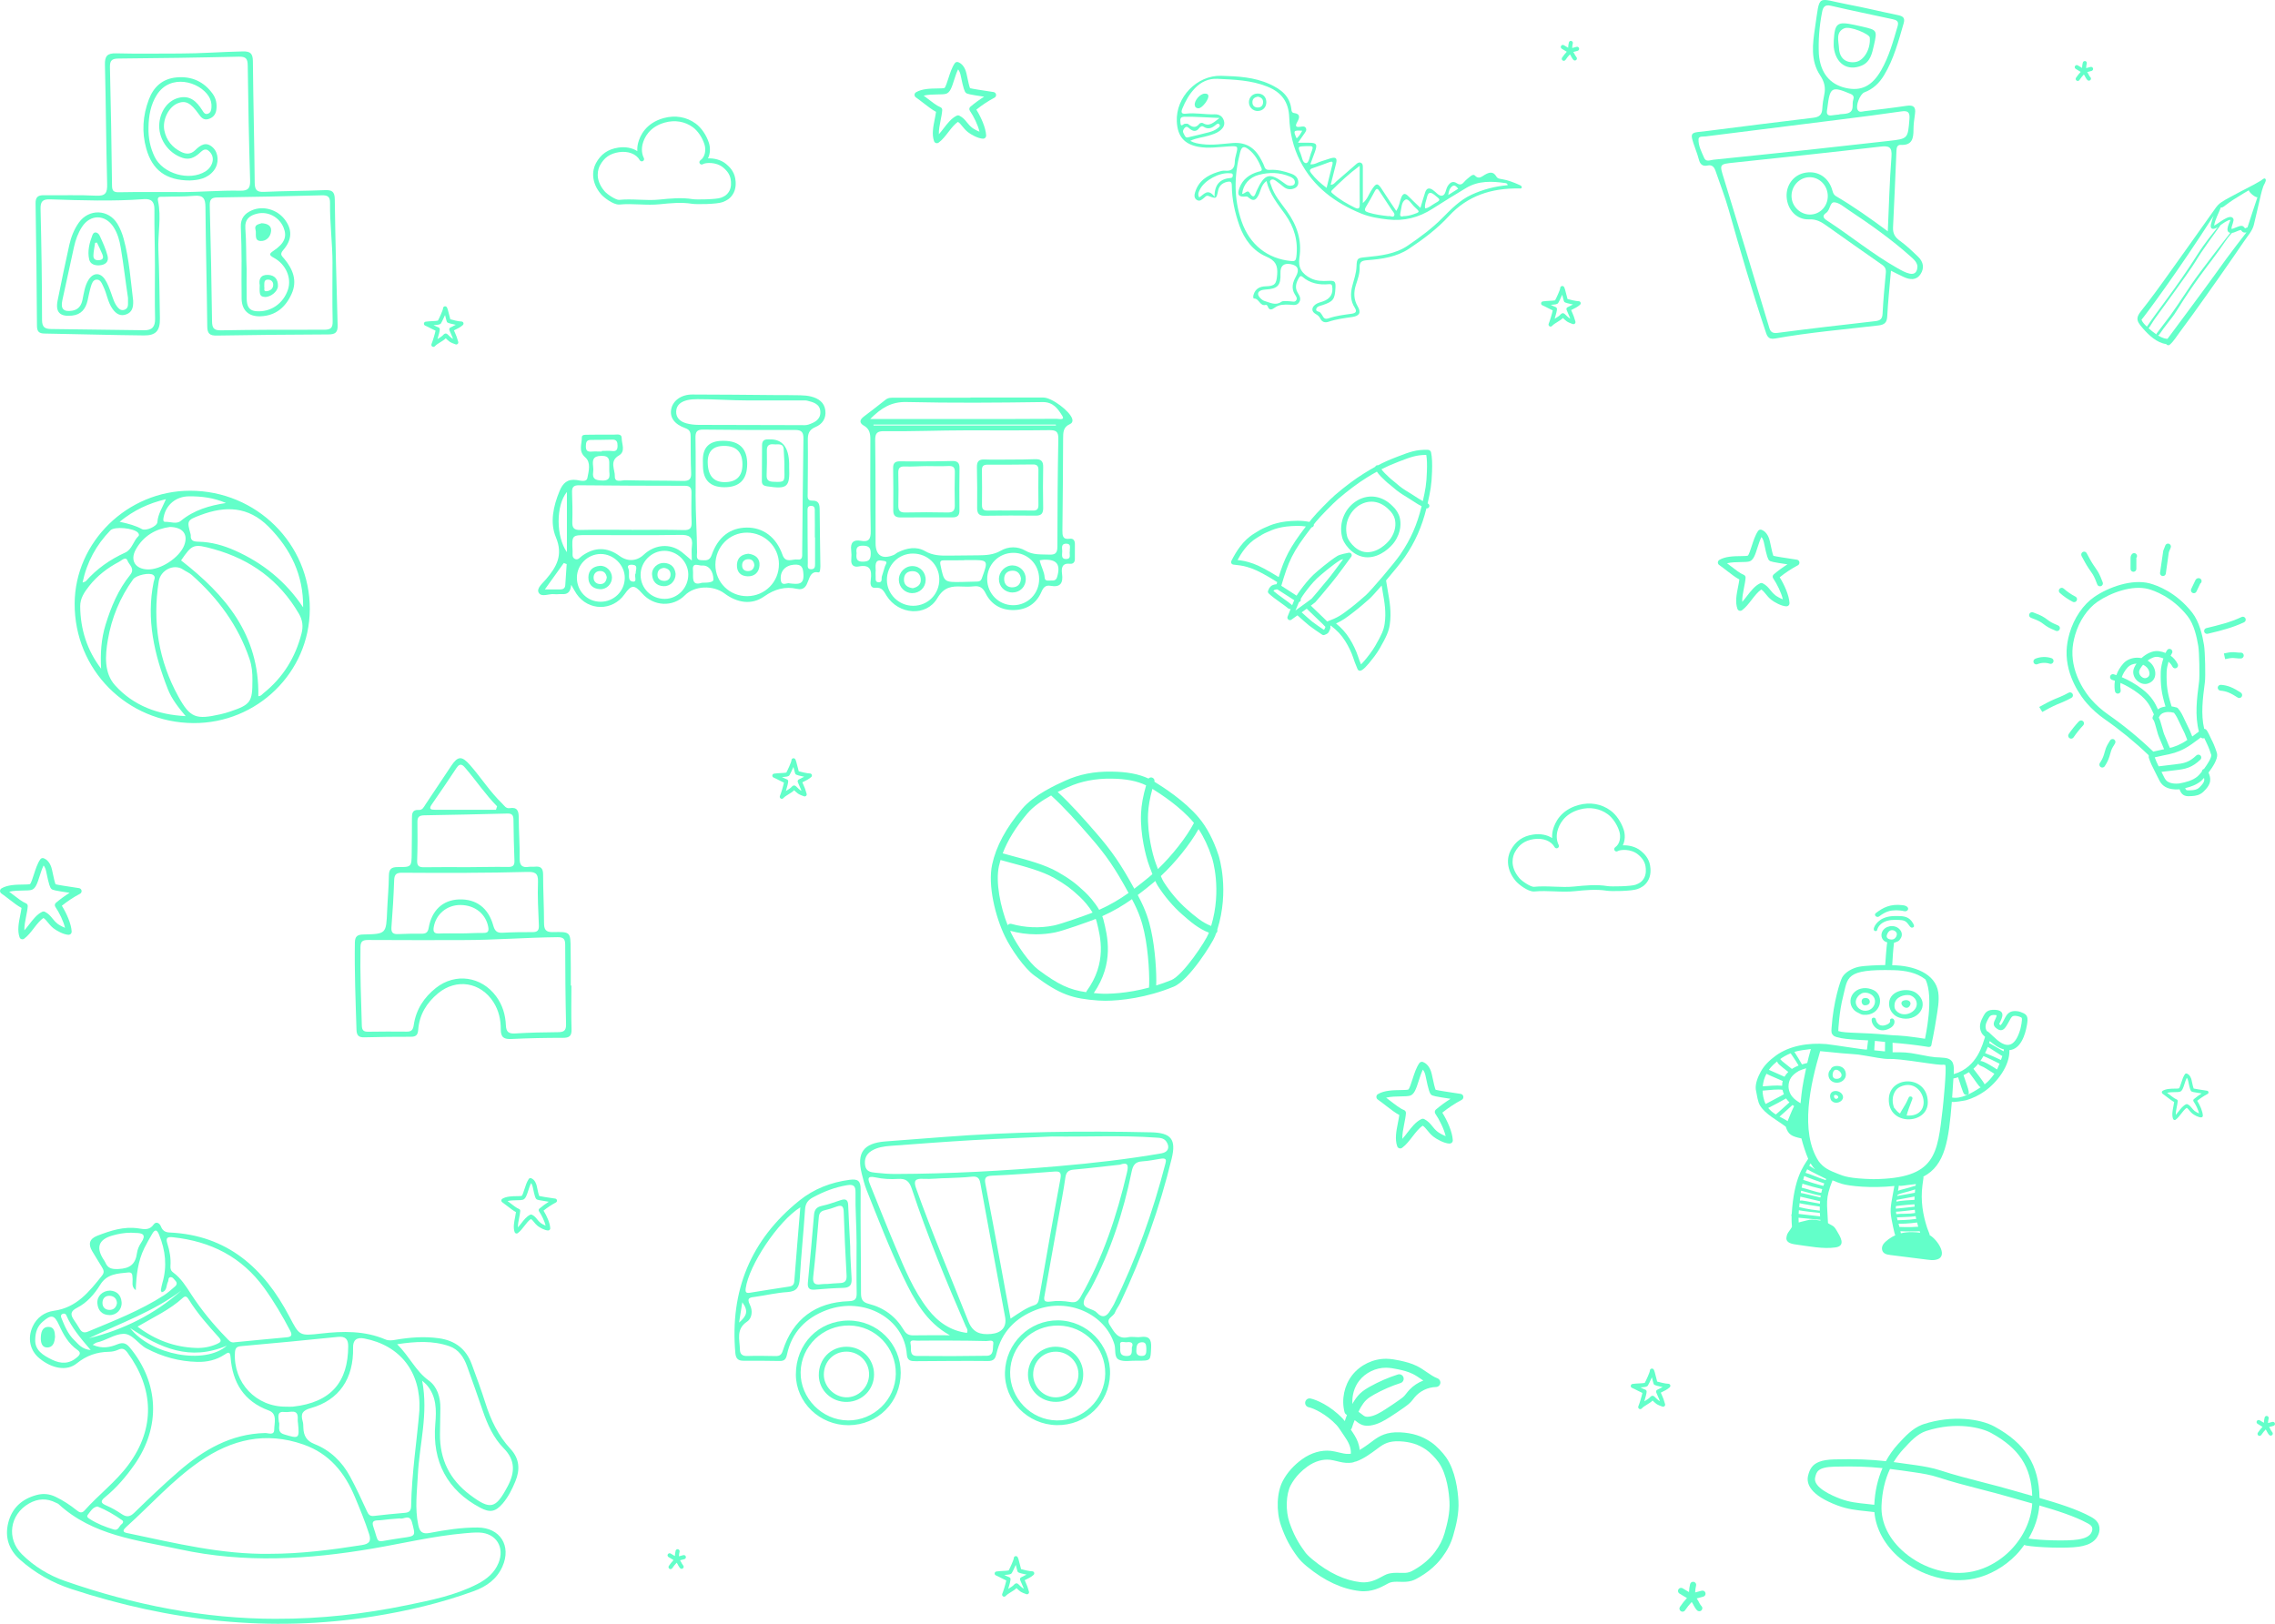 <svg xmlns="http://www.w3.org/2000/svg" id="Layer_2" viewBox="0 0 799.95 571.09"><defs><style>.cls-1{fill:#63ffc9;}</style></defs><g id="_&#xCE;&#xD3;&#xC8;_1"><path class="cls-1" d="M108.93,214.33c-.1,22.16-18.52,40.13-40.96,39.98-23.35-.16-41.83-18.78-41.72-42.04,.1-21.65,18.56-39.69,40.61-39.68,23.33,0,42.19,18.71,42.08,41.74Zm-20.17,24.98c.04-2.57-.19-5.11-1.02-7.55-3.98-11.74-11.08-21.37-20.29-29.52-.9-.8-2.08-1.26-3.09-1.94-3.22-2.18-7.92,.22-8.54,4.14-2.28,14.34-.04,27.94,6.91,40.56,4.18,7.6,6.28,8.1,14.7,6.23,1.19-.26,2.36-.6,3.52-.99,7.16-2.42,7.82-3.36,7.81-10.93Zm2.08,5.51c.8,.13,1.28-.6,1.86-1.06,6.81-5.47,11.15-12.49,13.32-20.94,.65-2.54,.39-4.73-.93-6.99-6.83-11.72-16.97-19.09-29.91-22.69-7.2-2-7.58-1.75-11.51,3.96,15.65,12.16,27.54,26.19,27.17,47.72Zm-25.56,7.04c-2.52-3.01-4.89-5.97-6.27-9.5-4.75-12.14-7.66-24.55-4.98-37.68,.16-.79,.8-1.71-.12-2.44-1.27-1.01-6.02,.02-7.1,1.51-4.63,6.4-7.58,13.57-8.89,21.3-.94,5.52-1.38,11.61,2.53,15.96,6.45,7.18,15.13,10.39,24.84,10.85Zm41.31-38.25c.11-11.3-4.31-20.47-12.16-28.38-7.14-7.19-15.18-7.36-23.88-4.09-4.88,1.83-4.83,1.98-3.53,6.75,.03,.11,.07,.22,.06,.33-.15,2.01,1.01,2.26,2.7,2.3,4.49,.09,8.76,1.28,12.84,3.1,9.83,4.38,17.9,10.89,23.97,19.99Zm-71.04,21.57c-.29-5.3,.02-10.47,1.58-15.5,1.94-6.29,4.46-12.33,8.64-17.48,1.8-2.22-.39-3.54-.94-5.02-.6-1.61-2.06-.06-2.96,.41-4.06,2.13-7.66,4.89-10.51,8.51-1.65,2.09-3.18,4.3-3.16,7.14,.07,8.07,2.39,15.42,7.35,21.94Zm24.2-49.85c-4.85,.63-9.29,3.04-12,7.94-2.1,3.81-.21,6.83,4.12,7,4.63,.19,11.26-4.17,12.91-8.49,1.43-3.74-.36-6.37-5.04-6.45Zm-30.71,19.54c.59-.24,.97-.27,1.15-.47,3.87-4.39,8.53-7.64,13.85-10.06,2.41-1.1,2.82-4.1,4.67-5.82,.26-.25,.18-.75-.19-1.17-1.45-1.62-8.23-2.33-9.71-.81-4.94,5.1-8.25,11.09-9.78,18.34Zm50.39-27.97c-4.25-1.84-8.61-2.4-13.07-2.34-4.39,.06-7.84,2.83-8.76,7.04-.16,.74-.47,1.96,.47,1.93,1.84-.07,3.98,.92,5.5-.33,4.64-3.84,10.08-5.39,15.87-6.29Zm-37.36,6.61c3.2,.69,5.61,1.34,7.85,2.58,1.35,.75,5.32-.96,5.42-2.44,.19-2.84,1.76-5.11,3.01-8.09-6.1,1.46-11.18,3.8-16.28,7.95Z"></path><path class="cls-1" d="M200.92,346.65c0,5.11-.12,10.22,.05,15.33,.08,2.4-.78,3.03-3.06,3.03-6-.01-12,.11-17.99,.4-2.63,.13-3.84-.46-3.83-3.37,.02-3.34-.7-6.63-2.55-9.54-4.51-7.1-13.06-8.5-19.53-3.13-4,3.32-6.57,7.53-6.96,12.79-.14,1.84-.76,2.47-2.6,2.47-5.44-.02-10.89,.05-16.33,.2-1.98,.05-2.71-.64-2.77-2.67-.32-10.21-.73-20.42-.57-30.65,.04-2.26,.94-2.81,3-2.85,8.04-.18,8.01-.23,8.35-8.37,.17-4.1,.57-8.2,.61-12.31,.02-2.34,.88-3.05,3.16-3.03,4.81,.04,4.82-.07,4.87-5.02,.04-4,.09-8,.08-12,0-1.67,.02-3.22,2.35-3.07,1.4,.09,1.83-1.06,2.43-1.96,3.02-4.52,6.03-9.05,9.05-13.57,2.3-3.43,3.69-3.59,6.61-.25,3.87,4.42,7.04,9.42,11.29,13.53,.79,.76,1.3,1.83,2.68,1.61,2.66-.43,3.14,1.03,3.14,3.32,0,4.77,.4,9.55,.32,14.32-.04,2.6,.93,3.38,3.31,3,.65-.1,1.34,.04,2-.04,2.08-.24,2.94,.5,2.94,2.74,0,5.66,.33,11.33,.33,16.99,0,2.35,.56,3.34,3.16,3.27,6.16-.15,6.16-.02,6.19,6.15,0,2.11,.05,4.22,.06,6.33,.01,2.11,0,4.22,0,6.33,.07,0,.14,0,.2,0Zm-38.11-16.02c0,.32,0-.32,0,0-11.09,0-22.19,.04-33.28-.04-1.93-.01-2.75,.38-2.78,2.52-.15,9.21,.2,18.41,.48,27.61,.05,1.56,.58,2.16,2.16,2.14,4.55-.07,9.1-.08,13.65-.03,1.71,.02,2.21-.72,2.45-2.34,.79-5.41,3.59-9.73,7.83-13.06,6.84-5.38,15.96-4.02,21.13,2.97,2.26,3.06,3.29,6.55,3.44,10.25,.1,2.35,1.04,2.95,3.28,2.82,4.98-.3,9.98-.42,14.97-.45,2.04-.01,2.95-.45,2.9-2.77-.22-9.32-.28-18.63-.3-27.95,0-1.96-.54-2.71-2.64-2.69-11.09,.1-22.19,1.01-33.28,1.01Zm1.26-23.65c0,.08,0-.08,0,0-7.54,0-15.09,.05-22.63-.04-1.94-.02-2.76,.48-2.84,2.56-.19,5.54-.53,11.08-.96,16.61-.16,2.04,.68,2.5,2.48,2.41,2.66-.13,5.32-.16,7.98-.13,1.52,.02,2.33-.28,2.64-2.08,1.08-6.21,5-9.76,10.61-9.98,6.06-.23,10.36,2.94,12.1,9.19,.5,1.78,1.21,2.63,3.17,2.53,3.54-.19,7.1-.24,10.64-.22,1.75,.01,2.29-.66,2.22-2.37-.21-5.1-.51-10.21-.31-15.3,.12-3.15-1.13-3.57-3.82-3.5-7.1,.17-14.2,.31-21.3,.31Zm-.15-1.99s0,.04,0,0c4.89,0,9.77-.18,14.66-.08,1.71,.03,2.39-.45,2.31-2.25-.2-4.77-.27-9.54-.34-14.32-.02-1.43-.35-2.26-2.07-2.22-9.77,.26-19.54,.46-29.31,.63-1.61,.03-2.42,.47-2.39,2.29,.07,4.55,.06,9.11-.1,13.65-.08,2.07,.87,2.35,2.59,2.32,4.89-.08,9.77-.03,14.66-.03Zm10.48-20.2c.13-.4,.25-.81,.38-1.21-4.04-4.09-7.23-8.86-10.93-13.21-.83-.98-1.9-2.47-3.32-.3-2.84,4.34-5.79,8.61-8.74,12.89-1.1,1.6-.31,1.84,1.14,1.84,7.16-.02,14.32,0,21.48,0Zm-12.57,43.5c0-.06,0,.06,0,0,2.66,0,5.31-.2,7.97-.17,1.49,.02,2.22-.29,1.88-2.11-.86-4.58-4.68-7.7-9.79-7.72-4.76-.02-8.58,3.22-9.37,7.74-.33,1.85,.26,2.37,2.02,2.29,2.43-.1,4.87-.03,7.3-.03Z"></path><g><path class="cls-1" d="M148.44,485.58c2.26,11.71-.99,22.37-1.51,33.17-.29,5.87-1.1,11.71,.14,17.57,.49,2.31,1.29,3.34,4.06,2.81,5.55-1.07,11.16-1.93,16.85-1.9,7.86,.04,11.92,6.42,8.7,13.7-1.98,4.47-5.61,7.04-10.04,8.66-11.51,4.2-23.37,6.99-35.44,8.91-36.18,5.74-71.49,1.72-106.11-9.64-6.7-2.2-12.8-5.63-18.09-10.35-3.89-3.48-5.37-7.86-4.1-12.94,1.3-5.2,4.77-8.36,9.92-9.76,2.36-.64,4.57-.43,6.79,.65,2.62,1.27,5.02,2.84,7.28,4.65,.95,.76,1.81,1.28,2.85,.12,4.94-5.55,10.95-10.02,15.43-16.08,9.51-12.87,8.93-26.79-.33-39.41-.93-1.27-1.77-1.75-3.31-1.02-.97,.46-2.14,.69-3.23,.71-4.26,.06-7.91,1.33-11.31,4.08-3.48,2.82-8.73,1.85-13.13-1.78-3.33-2.75-4.25-7.02-2.39-11.15,1.45-3.22,4.24-5.13,7.45-5.57,8.02-1.09,12.44-6.7,16.97-12.39,.95-1.2,.52-2.02-.05-2.97-1.13-1.91-2.35-3.77-3.46-5.68-1.4-2.4-.94-4.26,1.75-5.32,4.68-1.83,9.4-3.39,14.56-2.62,1.92,.29,3.85,.76,5.35-1.38,.81-1.16,2.07-.55,2.56,.72,.56,1.43,1.47,2.03,3.01,2.1,20.33,.91,33.2,12.51,42.16,29.59,3.53,6.73,3.45,6.83,11.12,5.95,7.69-.88,15.3-1.03,22.61,2.07,1.19,.51,2.35,.34,3.58,.13,5.05-.86,10.1-1.25,15.24-.54,5.74,.8,9.61,3.77,11.58,9.18,1.63,4.48,3.32,8.95,4.75,13.5,1.89,6.01,4.53,11.57,8.85,16.23,3.18,3.43,3.44,7.3,1.71,11.44-1.15,2.77-2.48,5.47-4.45,7.77-2.54,2.96-4.47,3.29-7.89,1.48-11.54-6.11-16.95-16.19-15.81-29.42,.43-4.94,.47-9.81-3.09-13.86-.27-.31-.61-.56-1.53-1.4Zm-51.23,83.75c15.48,.05,30.79-1.67,45.95-4.8,8.47-1.75,16.97-3.42,24.77-7.46,3.26-1.69,5.94-3.9,7.36-7.36,2.27-5.54-.84-10.5-6.75-10.71-1.77-.06-3.55,.11-5.31,.27-10.85,.97-21.45,3.52-32.16,5.35-22.61,3.86-45.11,5.21-67.81,.29-15.06-3.26-30.61-4.81-42.68-15.92-.24-.22-.59-.3-.88-.46-3.23-1.68-6.4-1.52-9.53,.27-6.75,3.86-7.98,12.34-2.48,17.82,4.31,4.29,9.48,7.44,15.17,9.42,24.07,8.38,48.79,13.32,74.38,13.3Zm-2.45-22.85c10.92,0,21.7-1.37,32.45-3.07,2.57-.4,3.42-1.31,2.57-3.93-1.44-4.44-3.21-8.75-5.01-13.04-3.58-8.51-8.91-15.18-18.04-18.39-13.35-4.69-25.31-1.8-36.54,5.96-9.55,6.6-17.22,15.32-25.8,23.02-2.13,1.91-.12,2.06,1.08,2.31,16.28,3.41,32.48,7.4,49.29,7.14Zm52.71-50.5c.62-13.53-6.84-22.83-19.38-25.23q-4.03-.77-3.94,3.21c.24,10.89-4.88,18.47-14.91,21.29-2.89,.81-3.58,1.99-2.81,4.61,.22,.73,.21,1.54,.24,2.31,.1,2.75,1.1,4.6,3.93,5.71,5.55,2.2,9.69,6.22,12.51,11.45,2.15,3.99,4.06,8.12,5.95,12.24,.54,1.18,1.08,1.74,2.46,1.58,3.63-.44,7.27-.78,10.92-1.09,1.52-.13,2.09-.84,2.12-2.34,.21-11.66,2.06-23.18,2.92-33.75Zm-114.89-23c3.42,1.51,6.17,.84,8.74-.2,1.93-.78,3.09-.34,4.31,1.13,10.31,12.43,10.95,27.97,1.63,41.24-2.95,4.2-6.26,8.09-10.24,11.34-1.88,1.53-1.57,2.17,.45,3.04,1.83,.79,3.59,1.79,5.23,2.91,1.73,1.18,2.93,1.15,4.54-.42,5.08-4.96,10.22-9.88,15.58-14.52,8.73-7.56,18.38-13.23,30.41-13.5,1.1-.02,3.17,.96,3.19-1.16,.02-2.34,1.17-5.62-1.85-6.74-8.84-3.26-12.8-9.8-13.49-18.75-.17-2.24-.94-1.7-2.2-.88-2.88,1.87-6.06,2.59-9.5,2.51-6.34-.15-12.24-1.76-17.86-4.72-2.93-1.54-4.97-5.27-8.2-5.15-3.12,.12-6.12,2.4-9.4,3.08-.2,.04-.38,.21-1.36,.8Zm107.07-.21c4.39,4.34,6.51,9.45,11.09,12.74,3.01,2.17,4.16,5.93,4.11,9.8-.04,3-.1,5.99-.14,8.99-.11,8.95,3.4,16.09,10.6,21.48,7.18,5.38,8.98,4.92,13.21-3.07,2.58-4.88,2.71-9.17-1.38-13.32-3.65-3.71-5.73-8.38-7.4-13.25-1.8-5.24-3.63-10.48-5.53-15.69-1.14-3.12-2.93-5.86-6.21-6.99-5.8-2-11.73-1.7-18.36-.69Zm-57.09-.7c6.07-.58,12.14-1.19,18.22-1.73,1.75-.15,2.07-.78,1.26-2.32-2.72-5.2-5.66-10.22-9.12-15.01-7.98-11.02-18.83-16.42-32.05-17.86-2-.22-2.69,.13-2.02,2.22,.81,2.54,1.28,5.16,1.09,7.87-.06,.9,.08,1.65,.95,2.29,2.74,2,4.52,4.87,6.32,7.65,3.58,5.51,7.73,10.55,12.3,15.25,.83,.85,1.56,1.97,3.04,1.65Zm18.15,22.66c.78,0,1.56,.07,2.33-.01,13.5-1.5,19.34-8.78,19.4-21.22,.01-2.36-.84-3.6-3.61-3.31-11.37,1.19-22.76,2.23-34.14,3.26-1.57,.14-1.99,.79-2.08,2.29-.62,10.59,7.46,19.14,18.1,18.99Zm-52.97-40.97c-1.68-1.24-.99-2.86-1.13-4.3-.1-1.03,.02-2.08-1.52-1.93-3.74,.37-7.49,.47-9.84,4.31-2.04,3.32-4.66,6.34-8.16,8.12-2.44,1.24-2.34,2.45-1.07,4.3,.69,1.01,1.36,2.02,1.98,3.07,.73,1.24,1.57,1.57,3,.97,9.09-3.8,18.3-7.37,26.63-12.73,1.39-.89,2.63-2.02,3.89-3.1,.68-.57,.85-1.33,.16-2.02-.53-.53-.94-1.41-1.82-1.25-.82,.15-.52,1.09-.81,1.63-.65,1.23-.22,3.16-2.18,3.67-.15-.34-.34-.56-.31-.73,.15-.87,.3-1.74,.55-2.58,1.7-5.78,1.1-11.37-1.15-16.89-.77-1.9-1.47-2.05-2.49-.27-.93,1.63-1.9,3.25-2.72,4.93-2.27,4.64-2.84,9.65-3.01,14.8Zm.63,12.82c6.26,4.73,12.98,7.21,20.49,7.49,2.56,.1,5.08-.34,7.46-1.41,1.21-.55,1.82-1,.61-2.33-3.79-4.2-7.55-8.43-10.54-13.27-.5-.81-1.08-1.54-2.08-.62-4.61,4.23-10.29,6.8-15.94,10.14Zm-2.38-33.03c-2.23,0-4.41,.39-6.54,1.01q-7.03,2.03-3.15,8.24c.23,.38,.52,.73,.69,1.13,.89,2.13,2.23,2.5,4.65,2.39,4.02-.18,6.02-1.69,6.53-5.63,.16-1.27,.76-2.6,1.49-3.67,1.86-2.74,.57-3.39-2.01-3.39-.55,0-1.11-.06-1.66-.09Zm-33.61,37.59c-.14,3.71,2.67,5.49,5.9,7.06,3.21,1.56,6.11,1.54,8.89-.89,1.05-.92,1.34-1.64,.02-2.56-3.11-2.16-4.88-5.34-6.4-8.68-1.66-3.64-2.73-3.88-5.77-1.23-1.78,1.55-2.58,3.53-2.64,6.3Zm128.17,62.88c-1.43,.12-2.64,.21-3.85,.32-1.21,.11-2.41,.33-3.62,.36-1.6,.04-2.48,.31-1.79,2.3,2.09,6.05,.49,5.39,6.73,4.4,1.09-.17,2.18-.35,3.27-.5,4.98-.68,4.85-.64,3.6-5.43-.84-3.22-3.07-.91-4.34-1.46Zm-106.28-4.19c-1.7,.26-2.44,1.73-3.37,2.89-.59,.73,.13,1.18,.68,1.53,2.62,1.66,5.49,2.8,8.45,3.69,1.63,.5,1.84-1.27,2.76-1.9,.48-.33,.74-.96,.15-1.38-2.7-1.91-5.54-3.57-8.67-4.83Zm-2.98-59.18c12.16-2.98,23.09-8.45,32.51-16.78-9.86,7.45-21.48,11.49-32.51,16.78Zm66.77,29.39c.58,1.29-.94,3.59,1.83,4.43,5.27,1.61,5.44,1.53,4.9-3.91-.04-.44-.14-.89-.1-1.32,.32-4.02-2.63-2.38-4.51-2.63-2.81-.37-2.31,1.51-2.13,3.42Zm-18.3-26.77c-12.95,5.53-23.32,.87-34.01-6.2,7.37,9.52,26.33,13.04,34.01,6.2Zm-47.85,1.56c-3.62-4.21-6.72-7.87-8.63-12.32-.23-.54-.9-.68-1.43-.34-.57,.36-.44,.95-.22,1.48,1.13,2.77,2.27,5.56,4.47,7.66,1.42,1.36,2.6,3.21,5.81,3.51Z"></path><path class="cls-1" d="M38.73,453.9c2.31,.17,3.83,1.5,4.03,4.1,.19,2.47-1.74,4.55-4.22,4.52-2.62-.04-4.08-1.56-4.3-4.1-.21-2.5,1.75-4.49,4.49-4.52Zm2.4,4.39c-.08-1.52-1.01-2.44-2.47-2.55-1.52-.11-2.55,.78-2.63,2.34-.07,1.56,.88,2.57,2.38,2.62,1.46,.05,2.48-.8,2.72-2.42Z"></path><path class="cls-1" d="M19.36,470.18c-.16,1.7-.55,3.67-2.73,3.73-1.95,.05-2.33-1.88-2.28-3.41,.06-1.74,.37-3.83,2.71-3.83,2.02,0,2.22,1.76,2.3,3.52Z"></path></g><g><path class="cls-1" d="M664.91,95.25c-.48,5.61-1.03,10.77-1.3,15.94-.11,2.22-.9,3.01-3.1,3.27-12.13,1.42-24.31,2.44-36.34,4.6-2.63,.47-2.92-1.21-3.49-2.91-4.68-14-8.8-28.16-12.82-42.36-1.3-4.58-3.05-9.03-4.58-13.54-.47-1.4-1.16-2.41-2.87-2.04-1.81,.4-2.65-.52-3.06-2.16-.3-1.18-.72-2.33-1.13-3.48-2.37-6.65-1.98-5.75,4.32-6.54,12.34-1.55,24.67-3.16,37.02-4.61,2.18-.25,3.1-1.08,3.21-3.2,.09-1.66,.34-3.32,.69-4.94,.54-2.52,.02-4.57-1.46-6.8-3.46-5.19-2.62-11.18-1.78-16.82,1.81-12.18,.37-10.2,11.54-8.1,5.89,1.11,11.71,2.54,17.58,3.75,1.7,.35,2.62,.89,2.04,2.87-1.83,6.28-3.48,12.63-6.91,18.3-1.65,2.73-3.84,4.84-6.89,5.99-1.58,.6-3.15,4.73-2.4,6.13,.58,1.09,1.57,.61,2.37,.51,4.96-.59,9.93-1.16,14.87-1.9,2.41-.36,3.29,.41,2.94,2.82-.27,1.86-.53,3.75-.53,5.62,0,3.08-.51,5.51-4.44,5.3-1.3-.07-1.5,.98-1.55,2.09-.38,8.97-.76,17.95-1.2,26.92-.1,2.09,.63,3.45,2.38,4.7,2.33,1.67,4.42,3.7,6.49,5.69,1.8,1.74,2.19,3.94,.81,6.05-1.51,2.3-3.74,2.01-5.94,1.01-1.3-.59-2.57-1.26-4.46-2.19Zm-1.11-13.91c.42-9.2,.62-17.72,1.29-26.2,.28-3.58-.93-3.92-4.02-3.56-16.98,1.97-33.98,3.78-50.98,5.57-5.71,.6-5.53,.46-3.84,5.92,5.28,17.05,10.41,34.15,15.58,51.23,.49,1.61,.64,3.11,3.16,2.78,11.44-1.5,22.91-2.83,34.38-4.13,1.75-.2,2.49-.74,2.59-2.6,.25-4.76,.67-9.51,1.14-14.26,.14-1.38-.18-2.19-1.38-3.02-6.57-4.53-13.06-9.2-19.59-13.79-1.79-1.26-3.48-2.25-6-2.13-4.36,.2-7.61-3.38-7.9-7.81-.27-4.05,2.23-7.57,6-8.48,4.37-1.04,8.24,1.02,9.82,5.3,.38,1.03,.43,2.18,1.54,2.83,6.12,3.59,11.89,7.68,18.21,12.36Zm-28.89-28.54c0,.06,0-.06,0,0,9.71-1.08,19.42-2.15,29.12-3.23,6.91-.77,6.81-.78,7.38-7.66,.21-2.51-.56-3.07-2.92-2.72-6.92,1.01-13.85,1.9-20.79,2.77-15.97,2.02-31.94,3.99-47.9,6.01-.92,.12-2.5-.18-2.55,.94-.12,2.34,1.07,4.49,1.97,6.61,.67,1.57,2.13,.77,3.23,.66,10.82-1.16,21.64-2.19,32.46-3.39Zm4.65-33.81c.5,6.58,3.79,10.62,9.34,11.92,5.44,1.27,9.33-.55,12.57-6.2,2.77-4.84,4.23-10.21,5.79-15.52,.51-1.75-.42-2.14-1.74-2.43-7.25-1.57-14.52-3.07-21.74-4.74-2.16-.5-2.74,.49-3.09,2.25-1,5.03-1.35,10.09-1.13,14.73Zm34.65,74.5c-.27-1.4-1.28-2.29-2.27-3.17-6.88-6.17-14.41-11.47-22.09-16.57-1.56-1.04-3.22-2.52-4.89-2.6-1.55-.08-1.4,2.73-2.82,3.7-1.49,1.02-1.07,1.83,.27,2.7,8.37,5.45,16.09,11.85,24.82,16.78,1.34,.76,2.74,1.56,4.22,1.9,2.01,.46,2.79-.83,2.77-2.73Zm-31.56-25.33c-.43-3.66-3.67-6.27-7.15-5.78-3.52,.5-5.98,3.83-5.49,7.43,.47,3.41,3.64,5.95,7.02,5.62,3.53-.34,6.05-3.61,5.62-7.27Zm4.16-27.9s0-.05,0-.08c.98-.11,2.02-.07,2.95-.36,2.43-.77,1.33-3.1,1.88-4.69,.28-.82,.28-1.6-.89-2.09-6.66-2.8-7.29-2.46-8.17,4.69-.04,.33-.08,.66-.14,.98-.25,1.41,.21,2.11,1.75,1.85,.87-.15,1.75-.2,2.62-.3Z"></path><path class="cls-1" d="M644.79,16.51c0-.41-.05-1.3,0-2.19,.37-6.18,1.22-6.84,7.12-5.6,.98,.2,1.95,.41,2.92,.64,5.24,1.22,5.3,1.24,4.07,6.66-.64,2.8-1.24,5.8-4.33,7.07-4.92,2.02-9.12-.66-9.78-6.58Zm7.56,5.31c3-.36,5.49-4.56,5.11-8.63-.11-1.21-6.9-4.12-8.97-3.23-3.11,1.33-1.97,4.53-1.85,6.98,.19,3.59,2.41,5.29,5.71,4.89Z"></path></g><g><path class="cls-1" d="M200.85,205.67c-.27,2.9-1.55,3.39-3.29,3.28-.88-.06-1.79,.13-2.66,.02-1.9-.24-4.57,1.27-5.52-.6-.76-1.5,1.45-3.27,2.63-4.66,3.71-4.36,6.08-8.48,3.45-14.77-2.15-5.15-.91-10.92,1.29-16.23,1.15-2.78,2.74-4.33,6.01-3.89,1.25,.17,3.46,.91,3.79-.75,.46-2.35,1.31-5.42-.74-7.2-2.56-2.23-1.17-4.65-1.23-6.99-.03-1.13,1.28-.97,2.14-.98,3-.03,6-.08,9-.03,1.11,.02,2.9-.52,2.89,1.27-.01,2.03,1.46,4.63-1,6.06-3.41,1.98-1.34,4.93-1.41,7.34-.08,2.35,2.37,1.33,3.68,1.36,6.77,.17,13.55,.1,20.32,.25,2.16,.05,2.93-.65,2.82-2.87-.2-4.21-.12-8.44-.17-12.66-.01-1.36-.11-2.41-1.84-3.02-3.98-1.42-5.59-3.87-4.97-6.8,.62-2.94,3.52-5.05,7.36-5.05,9.66,0,19.33,.12,28.99,.2,3,.02,6-.01,8.99,.07,1.32,.03,2.68,.13,3.95,.47,2.49,.67,4.5,2,4.88,4.82,.38,2.82-1.07,4.88-3.44,5.87-2.31,.96-2.74,2.4-2.71,4.62,.08,6.22-.03,12.44-.05,18.65,0,1.18-.32,2.7,1.58,2.63,2.43-.09,2.61,1.39,2.63,3.23,.05,6.55,.16,13.1,.25,19.65,0,.11,0,.22,0,.33-.06,.76-.05,2.15-.68,2.02-4.75-.97-2.31,7.01-7.62,5.78-3.95-.91-7.74,.04-11.45,2.67-4.45,3.15-9.57,2.25-13.97-1.05-4-2.99-10.54-2.75-13.91,.65-4.22,4.26-11.01,3.95-15.06-.68-2.72-3.11-3.79-3.06-6.15,.3-4.21,6.02-12.76,5.97-16.91-.11-.49-.72-.88-1.5-1.87-3.19Zm43.74-31.67c.17,0-.17,0,0,0,0,6.76,.48,13.53,.52,20.29,0,1.09-.53,2.7,1.44,2.73,1.46,.02,2.92,.4,3.68-1.78,2.25-6.45,6.54-9.64,12.39-9.69,5.73-.05,10.35,3.38,12.52,9.57,1.09,3.1,3.49,1.42,5.3,1.67,1.89,.27,1.62-1.37,1.63-2.55,.14-13.31,.22-26.62,.44-39.93,.04-2.29-.63-3.1-2.96-3.09-10.76,.05-21.52,0-32.28-.13-2.27-.03-2.76,.84-2.72,2.94,.12,6.65,.05,13.31,.05,19.96Zm-22.53,12.33s0,.03,0,.04c6.11,0,12.22-.11,18.32,.06,2.29,.07,2.9-.72,2.81-2.84-.14-3.44-.1-6.88-.05-10.32,.02-1.61-.45-2.42-2.26-2.42-12.44,0-24.88-.06-37.31-.18-1.94-.02-2.49,.72-2.42,2.55,.13,3.44,.19,6.88,.09,10.32-.07,2.14,.59,2.9,2.84,2.85,5.99-.15,11.99-.05,17.99-.05Zm41.17-45.49c0-.16,0,.16,0,0-5.99,0-11.98-.48-17.98-.45-1.21,0-2.45,.07-3.62,.35-2.07,.5-3.79,1.62-3.87,3.97-.08,2.35,1.55,3.62,3.61,4.18,1.37,.38,2.84,.53,4.26,.54,11.99,.06,23.97,.08,35.96,.09,.88,0,1.83,.09,2.64-.18,2.16-.73,4.32-1.74,4.23-4.46-.09-2.79-2.41-3.43-4.61-3.96-.53-.13-1.1-.08-1.66-.08-6.32,0-12.65,0-18.97,0Zm10.67,57.57c-.02-6.14-5.07-11.09-11.3-11.08-6.14,0-11.04,5.01-11.05,11.3-.01,6.19,5.01,11.12,11.25,11.04,6.23-.08,11.12-5.04,11.09-11.26Zm-30.64-1.29c0-2.19-.16-3.63,.03-5.02,.44-3.29-.96-4.04-4.1-3.98-10.86,.19-21.72,.06-32.58,.06-5.55,0-5.57,0-5.27,5.63,.05,.95-.31,2.15,.75,2.73,1.12,.61,1.78-.47,2.56-1.03,4.39-3.17,8.86-3.17,13.18,0,2.83,2.08,6.04,1.92,8.53-.42,3.49-3.28,8.3-4.03,12.24-1.71,1.46,.86,2.68,2.14,4.64,3.75Zm-18.01,5.12c.05,4.74,3.79,8.42,8.51,8.39,4.58-.02,8.31-3.94,8.26-8.65-.06-4.47-3.86-8.23-8.35-8.26-4.58-.03-8.47,3.91-8.42,8.52Zm-14.11,9.4c4.69,.03,8.52-3.71,8.55-8.37,.03-4.54-3.94-8.47-8.53-8.43-4.52,.04-8.26,3.76-8.31,8.25-.05,4.77,3.58,8.52,8.29,8.55Zm75.46-22.63h-.08c0-2.98,.03-5.97-.02-8.95-.01-.93,.2-2.18-1.34-2.15-1.29,.02-1.21,1.07-1.21,1.94,.01,6.08,.03,12.15,.1,18.23,.01,.88-.37,2.19,1.29,2.12,1.25-.06,1.26-.99,1.26-1.9,0-3.09,0-6.19,0-9.28Zm-87.26,5.19v-21.19c-3.93,4.81-3.85,15.71,0,21.19Zm78.35,10.98c2.82,.29,5.05,.62,4.82-3.18-.15-2.5-.6-3.6-3.35-3.4-2.95,.22-5.05,2.3-4.59,5.54,.32,2.22,2.38,.63,3.12,1.04Zm-63.46-40.03c0-.6,0-.93,0-1.26,.02-1.92,.25-3.63-2.78-3.57-3,.05-3.16,1.52-2.89,3.73,.08,.65,.11,1.33,.01,1.98-.34,2.35,.7,2.84,2.95,2.97,3.72,.21,2.63-2.23,2.71-3.84Zm-2.65-6.34c0-.07,0-.14,0-.21,1.21,0,2.43-.11,3.63,.03,1.52,.18,1.94-.47,1.94-1.87,0-1.3-.3-2.17-1.8-2.14-2.54,.04-5.09,.11-7.63,.1-1.6,0-1.68,.98-1.71,2.2-.04,1.4,.44,2.04,1.93,1.91,1.21-.1,2.43-.02,3.65-.02Zm35.25,46.15q4.01,.02,4.02-1.05c.02-3-1.62-5.22-3.99-5-1.13,.11-3.5-1.35-3.2,1.61,.23,2.23-.86,5.76,3.17,4.44Zm-47.57-6.57c-.34-.13-.68-.25-1.02-.38-2.11,2.94-4.21,5.88-6.66,9.3,2.32,0,3.84,.01,5.37,0,.98-.01,1.73-.35,1.81-1.48,.17-2.48,.33-4.96,.5-7.45Zm24.27,3.27c-.09-1.28,1.1-2.94-1.32-3.05-.89-.04-1.77,.25-1.29,1.26,.74,1.55-.56,4.24,1.39,4.64,2.09,.42,.49-2.03,1.21-2.84Z"></path><path class="cls-1" d="M341.25,139.82c8.55,0,17.1,0,25.64,0,2.95,0,9.3,4.75,10.13,7.49,.3,.98-.18,1.59-.88,1.89-2.3,1.01-2.31,2.92-2.32,5-.04,10.76-.12,21.53-.25,32.29-.02,1.88,.06,3.35,2.59,2.99,1.23-.18,1.8,.63,1.8,1.83,0,1.78,0,3.55-.01,5.33,0,1.08-.62,1.75-1.65,1.64-2.84-.32-3.14,1.45-2.86,3.49,.44,3.22-.5,4.92-4.07,4.26-1.69-.31-2.49,.55-3.16,2.1-1.8,4.16-5.16,6.33-9.66,6.43-4.49,.1-8-1.91-10-5.93-.94-1.89-2.04-2.65-4.08-2.42-1.43,.16-2.89,.15-4.33,.08-3.61-.18-6.25,.19-8.56,4.11-3.89,6.61-13.61,5.82-17.82-.84-.95-1.51-1.54-3.07-3.89-2.84-2.04,.2-1.83-1.68-1.68-2.89,.41-3.34-.2-5.4-4.27-4.6-1.67,.32-2.77-.46-2.59-2.44,.1-1.1,.09-2.23-.04-3.32-.31-2.65,.8-3.76,3.41-3.27,2.84,.53,3.51-.66,3.46-3.41-.19-10.76-.17-21.53-.12-32.29,0-2.04-.32-3.67-2.21-4.75-1.79-1.02-1.59-2.11-.04-3.28,2.57-1.93,5.1-3.92,7.63-5.91,.96-.76,2.07-.69,3.18-.69,8.88,0,17.76,0,26.64,0v-.03Zm-1.34,11.53c0,.12,0-.12,0,0-9.66,0-19.31,.42-28.97,.29-2.45-.03-3.23,.62-3.2,3.16,.16,12.09,.1,24.19,.14,36.29,.01,4.29,2.33,5.77,6.4,4.08,.5-.21,.91-.65,1.4-.89,3.14-1.56,6.56-2.21,9.6-.45,2.72,1.57,5.43,1.61,8.3,1.58,3.44-.04,6.88-.06,10.32-.1,2.76-.03,5.4-.13,8-1.63,2.69-1.56,5.96-1.59,8.65-.02,2.73,1.6,5.51,1.27,8.36,1.4,2.09,.09,2.9-.48,2.9-2.77,0-12.65,.09-25.3,.33-37.95,.05-2.62-.86-3.09-3.25-3.05-9.65,.13-19.31,.06-28.97,.06Zm-33.9-3.99c11.24,0,21.73,0,32.23,0,11.09,0,22.17,.02,33.26-.07,.7,0,3.11,.64,2.01-1.08-1.48-2.32-3.09-4.86-6.91-4.8-15.96,.23-31.93,.35-47.89-.02-5.25-.12-8.77,2.02-12.71,5.96Zm59.38,56.15c-.06-5.11-4.04-9.09-9.07-9.08-5.17,0-9.27,4.16-9.2,9.34,.07,5.05,4.1,9.07,9.12,9.09,5.16,.02,9.22-4.11,9.15-9.34Zm-44.35-8.83c-5.17,0-9.24,4.15-9.18,9.38,.05,4.94,4.24,9.01,9.26,9,5.19-.02,9.24-4.17,9.16-9.4-.07-5.04-4.12-8.97-9.24-8.97Zm17.99,2.29s0,.05,0,.08c-2.33,0-4.65-.02-6.98,.01-.93,.01-1.68,.07-1.38,1.52,1.29,6.19,1.24,6.21,7.54,6.1,1.77-.03,3.54-.09,5.32-.14,.82-.02,1.36-.19,1.71-1.15,2.35-6.47,2.39-6.46-4.55-6.42-.55,0-1.11,0-1.66,0Zm32.29-47.33c-.03-.11-.07-.21-.1-.32h-64.07c0,.11,0,.21,0,.32h64.17Zm-5.74,47.42c.44,2.14,1.63,3.94,1.75,6.07,.08,1.45,1.46,1,2.38,1.04,.91,.05,1.66-.08,2-1.23,1.31-4.43-.08-6.27-4.7-6.08-.42,.02-.85,.11-1.43,.2Zm-64.38-2.48c-.18,1.69-.14,3.02,2.27,2.96,2-.05,2.65-.66,2.7-2.69,.05-2.16-.57-2.92-2.77-2.94-2.12-.02-2.46,.96-2.19,2.67Zm6.74,6.31h-.05c0,.55-.05,1.11,.01,1.66,.09,.9-.37,2.28,1.17,2.24,1.3-.03,.78-1.35,1.03-2.11,.38-1.15,.7-2.33,1.07-3.49,.24-.75,1.25-1.76-.42-1.92-.97-.1-2.39-.62-2.78,.95-.21,.84-.04,1.77-.04,2.65Zm68.25-7.08c-.15-1.02,.63-2.52-1.19-2.6-2-.08-1.51,1.53-1.49,2.65,.02,1.1-.55,2.79,1.39,2.75,2-.05,.98-1.82,1.29-2.8Z"></path><path class="cls-1" d="M262.73,163.24q-.02,8.2-8.14,8.12-7.32-.07-7.41-7.4c0-.66-.02-1.33-.03-1.99q-.1-6.96,7.03-6.93c.11,0,.22,0,.33,0q8.25,.04,8.23,8.2Zm-13.87-.43q.16,6.74,5.9,6.76,6.3,.02,6.3-6.25,0-6.5-6.44-6.5-5.91,0-5.77,5.99Z"></path><path class="cls-1" d="M277.49,163.03c0,.44-.01,.89,0,1.33,.28,6.97-.65,7.75-7.75,6.68-1.17-.18-1.86-.55-1.85-1.82,.03-4.21,.06-8.42,.07-12.64,0-1.35,.58-2.08,1.99-2.04,.22,0,.44,0,.67,0q6.65-.21,6.87,8.49Zm-1.67,.47c-.08,0,.08,0,0,0,0-1.77-.19-3.55-.24-5.32-.07-2.53-2.05-1.75-3.45-1.91-1.57-.17-2.53,.29-2.48,2.16,.08,2.88,.02,5.77-.08,8.65-.06,1.71,.61,2.3,2.33,2.36,3.98,.15,4.03,.18,3.91-3.94-.02-.67,0-1.33,0-2Z"></path><path class="cls-1" d="M263.13,194.75c2.63,.31,4.11,1.71,3.93,4.16-.17,2.37-1.74,3.87-4.21,3.78-2.48-.09-3.84-1.57-3.72-4.11,.13-2.57,1.77-3.61,3.99-3.83Zm2.12,4c-.15-1.38-.86-2.12-2.16-2.08-1.25,.04-2.09,.75-2.14,2.04-.05,1.27,.61,2.1,1.95,2.14,1.46,.04,2.18-.79,2.35-2.1Z"></path><path class="cls-1" d="M237.57,201.88c-.01,2.51-1.98,4.43-4.31,4.28-2.51-.16-3.81-1.68-3.98-4.09-.16-2.26,1.95-4.22,4.3-4.08,2.5,.16,3.76,1.63,3.99,3.89Zm-4.03-2.16c-1.32,.11-2.25,.73-2.35,2.2-.1,1.51,.81,2.27,2.17,2.37,1.42,.11,2.35-.71,2.42-2.12,.07-1.4-.79-2.22-2.24-2.44Z"></path><path class="cls-1" d="M215.19,203.08c.02,2.29-1.91,4.27-4.21,4.14-2.6-.15-4.13-1.66-4.09-4.22,.04-2.41,1.61-3.8,4.01-3.99,2.26-.18,4.26,1.8,4.29,4.08Zm-1.82,0c-.23-1.27-.85-2.25-2.33-2.25-1.46,0-2.3,.97-2.32,2.28-.02,1.34,.89,2.28,2.3,2.31,1.46,.03,2.14-.91,2.34-2.34Z"></path><path class="cls-1" d="M325.82,162.26c2.99,0,5.98-.03,8.97-.12,1.82-.05,2.63,.59,2.6,2.48-.07,4.98-.08,9.97-.02,14.95,.02,1.72-.75,2.39-2.38,2.39-6.09,0-12.19-.02-18.28,.03-1.77,.01-2.64-.6-2.62-2.51,.06-4.98,.02-9.97-.04-14.95-.02-1.75,.82-2.32,2.46-2.28,3.1,.06,6.2,.02,9.31,.02,0-.03,0,.03,0,0Zm.28,1.66c0,.06,0-.06,0,0-2.66,0-5.32,.25-7.97,.14-1.75-.07-2.32,.59-2.27,2.31,.1,3.76,.1,7.53,.02,11.29-.04,1.77,.42,2.62,2.4,2.58,4.98-.11,9.97-.11,14.95,0,1.92,.04,2.53-.71,2.5-2.53-.07-3.87-.09-7.75,.02-11.62,.05-1.81-.66-2.28-2.34-2.19-2.43,.12-4.87,.03-7.31,.03Z"></path><path class="cls-1" d="M355.18,161.63c2.88,0,5.76-.01,8.64-.13,2.07-.09,3.05,.52,2.99,2.78-.11,4.76-.09,9.52,0,14.28,.03,1.94-.57,2.82-2.64,2.79-5.98-.07-11.96-.06-17.94,.04-2.11,.04-2.66-.93-2.64-2.82,.04-4.76,.03-9.52-.08-14.28-.04-1.99,.67-2.78,2.7-2.69,2.98,.13,5.98,.03,8.97,.03,0-.03,0,.03,0,0Zm.03,17.93v-.02c2.66,0,5.32-.05,7.98,.02,1.44,.04,1.96-.54,1.95-1.95-.05-4.1-.04-8.2,0-12.29,.02-1.39-.48-1.99-1.93-1.97-5.32,.07-10.64,.09-15.95,.07-1.37,0-2.01,.45-1.99,1.91,.06,4.1,.07,8.2,.02,12.29-.02,1.42,.52,1.98,1.95,1.95,2.66-.06,5.32-.02,7.98-.02Z"></path><path class="cls-1" d="M360.69,203.59c0,2.81-2.02,4.82-4.82,4.78-2.58-.04-4.63-2.11-4.62-4.67,0-2.69,2.25-4.92,4.86-4.84,2.58,.08,4.57,2.14,4.58,4.73Zm-1.69-.2c-.32-1.65-1.28-2.78-3.13-2.68-1.84,.1-2.84,1.27-2.78,3.08,.07,1.85,1.27,2.88,3.06,2.77,1.76-.11,2.79-1.22,2.85-3.17Z"></path><path class="cls-1" d="M320.74,208.62c-2.54-.02-4.64-2.09-4.68-4.64-.05-2.69,2.15-4.92,4.8-4.89,2.7,.03,4.73,2.22,4.63,4.99-.09,2.6-2.14,4.55-4.76,4.53Zm.22-1.74c1.53-.36,2.87-1.13,2.81-3-.05-1.72-1-2.97-2.85-3-1.95-.03-3.11,1.1-3.07,3.07,.04,1.84,1.27,2.67,3.11,2.92Z"></path></g><g><path class="cls-1" d="M334.03,469.63c-8.41-4.6-12.54-12.45-16.4-20.45-4.82-10-8.82-20.36-12.92-30.67-.73-1.85-1.22-3.81-1.7-5.74-1.84-7.33,.64-10.72,8.24-11.32,6.87-.54,13.73-1.04,20.6-1.57,24.28-1.88,48.6-2.19,72.93-1.64,7.04,.16,8.85,2.48,7.22,9.21-4.24,17.53-10.35,34.41-18.04,50.72-.57,1.2-1.46,2.26-1.93,3.49-.56,1.47-3.34,1.98-1.81,4.35,1.55,2.4,2.75,5.12,6.51,4.29,1.38-.3,2.9,.13,4.32-.07,2.97-.41,3.86,.74,3.72,3.68-.22,4.66-.04,4.67-4.75,4.65-.11,0-.22,0-.33,0-2.1-.06-4.48,.47-6.23-.34-1.84-.85-1.04-3.57-1.61-5.42-3.28-10.7-16.25-16.49-27.58-12.1-7.18,2.78-12.1,7.74-13.89,15.39-.41,1.76-.94,2.6-3,2.58-8.44-.1-16.89,.02-25.33,.06-1.64,0-3.03-.06-3.19-2.35-.85-12.55-14.94-20.56-28.2-15.62-7.34,2.74-12.29,7.82-13.94,15.66-.34,1.6-.91,2.28-2.6,2.24-4.22-.1-8.44-.08-12.66-.08-1.82,0-2.71-.64-2.89-2.68-1.95-21.89,5.36-39.9,22.55-53.69,5.12-4.11,11.09-6.41,17.64-7.27,2.84-.37,3.9,.32,3.87,3.42-.1,12.1,.13,24.21,.12,36.32,0,2.18,.4,3.3,2.81,3.91,5.24,1.33,9.43,4.44,12.21,9.14,.86,1.45,1.81,1.95,3.43,1.92,4.27-.08,8.55-.03,12.82-.03Zm36.08-69.93c-8.96,.4-18.51,.74-28.04,1.29-9.64,.55-19.28,1.3-28.91,2.01-2.32,.17-4.67,.5-6.71,1.75-1.88,1.16-2.6,2.9-2.25,5.13,.35,2.23,2.08,2.4,3.72,2.58,2.31,.24,4.65,.44,6.97,.43,19.11-.06,38.18-1.1,57.22-2.75,12.17-1.05,24.3-2.43,36.34-4.52,2.29-.4,2.97-2.1,1.74-4.02-.93-1.45-2.46-1.41-3.86-1.51-11.87-.85-23.76-.23-36.22-.38Zm-36.87,14.64c0,.1,0-.1,0,0-2.88,0-5.77,.42-8.64,.26-2.76-.15-3.45,.62-2.47,3.36,5.63,15.77,12.2,31.16,18.35,46.73,1.56,3.95,4.14,4.8,7.97,4.47,3.63-.32,5.64-2.35,4.97-5.97-2.89-15.7-5.87-31.38-8.71-47.09-.38-2.09-1.3-2.44-3.17-2.24-2.75,.3-5.53,.34-8.3,.48Zm22.1,49.42c3.03-2.01,5.46-3.79,8.33-4.71,1.34-.43,1.52-1.42,1.72-2.55,2.46-13.97,4.87-27.95,7.48-41.89,.5-2.67-.53-2.7-2.54-2.54-7.19,.55-14.38,1.11-21.58,1.42-2.52,.11-2.6,1.09-2.21,3.1,1.81,9.25,3.51,18.51,5.23,27.77,1.17,6.31,2.32,12.62,3.57,19.39Zm38.5-54.14c-5.52,.6-10.91,1.26-16.33,1.74-1.89,.17-2.64,.93-2.9,2.81-.64,4.5-1.51,8.97-2.31,13.44-1.63,9.17-3.29,18.33-4.91,27.5-.27,1.51-.83,3.08,1.99,2.65,2.26-.35,4.68-.23,6.95,.15,1.89,.32,2.73-.21,3.64-1.8,7.83-13.71,12.74-28.48,16.31-43.78,.59-2.54,.31-3.71-2.45-2.72Zm-92.64,27.72c-.14,0,.14,0,0,0,0-6-.49-12-.38-17.99,.04-2.29-.75-2.87-2.93-2.52-4.34,.71-8.32,2.28-12.15,4.36-1.72,.94-2.53,2.14-2.66,4.16-.54,8.09-1.38,16.16-1.85,24.25-.18,3.04-1,4.62-4.36,4.83-3.75,.23-7.46,1.12-11.2,1.65-1.79,.25-3.32,.21-1.95,2.89,.97,1.9,.8,4.63-1.03,5.85-3.99,2.66-2.58,6.33-2.52,9.8,.03,1.57,.79,2.34,2.53,2.29,3.33-.1,6.67-.05,10,.02,1.42,.03,2.08-.41,2.55-1.89,3.51-11.03,11.48-17.04,23.25-17.41,2.32-.07,2.77-.9,2.73-2.96-.11-5.77-.04-11.55-.04-17.32Zm38.81,31.45c.47-1.15-.17-1.73-.46-2.41-6.86-15.86-13.5-31.82-18.92-48.24-.9-2.72-2.05-3.69-4.86-3.51-2.63,.17-5.37,.02-7.94-.54-3.05-.66-2.65,.64-1.89,2.52,2.96,7.29,5.83,14.61,8.89,21.85,3.23,7.66,6.35,15.39,11.51,22.04,3.51,4.51,7.9,7.54,13.68,8.29Zm67.83-61.22c-1.59,.24-3.88,.75-6.2,.88-2.43,.14-3.25,1.31-3.72,3.6-2.93,14.31-7.41,28.09-14.31,41.03-.94,1.75-2.66,3.57-2.56,5.27,.12,1.98,3.23,1.83,4.58,3.27,2.06,2.19,3.58,1.39,4.85-.87,.38-.68,.85-1.3,1.19-2,7.81-15.89,13.72-32.47,18.14-49.59,.31-1.19,.37-2.04-1.98-1.58Zm-126.43,17.05c-7.84,4.87-18.13,20.49-19.2,28.49-.2,1.52,.25,1.75,1.56,1.54,4.59-.75,9.18-1.48,13.77-2.17,1.19-.18,1.67-.73,1.76-1.94,.65-8.48,1.37-16.96,2.11-25.91Zm53.39,46.87s0,.04,0,0c-4.11,0-8.22-.04-12.32,.03-.92,.02-2.75-.58-2.28,1.25,.37,1.43-.66,4.09,2.13,4.12,8.22,.09,16.44,.08,24.65-.06,2.6-.05,2.04-2.66,2.28-4.13,.28-1.77-1.56-1.03-2.46-1.05-4-.09-7.99-.16-11.99-.16Zm63.19,2.39c.71-1.59-.28-2.03-1.78-1.82-.88,.12-2.64-.78-2.33,1.14,.21,1.32-.69,3.55,2.07,3.71,2.34,.13,1.99-1.42,2.04-3.03Zm5.09,.36c-.1-.91,.06-2.25-1.6-2.17-1.87,.09-1.85,1.6-1.92,2.93-.06,1.19,.47,1.84,1.75,1.89,1.92,.08,1.74-1.25,1.77-2.65Zm-142.07-16.23c-.43,2.71-.71,4.47-1.13,7.14,2.63-2.3,3.43-4.01,1.13-7.14Z"></path><path class="cls-1" d="M316.72,482.81c0,10.31-8.02,18.37-18.31,18.44-10.15,.06-18.55-8.01-18.56-17.84-.01-10.75,7.97-18.94,18.5-18.97,10.18-.03,18.38,8.17,18.37,18.38Zm-18.56,16.76c9.1,.05,16.68-7.3,16.83-16.32,.15-9.32-7.17-16.95-16.38-17.07-9.28-.12-16.95,7.27-17.09,16.44-.14,9.08,7.54,16.89,16.64,16.94Z"></path><path class="cls-1" d="M371.56,501.22c-10.23-.18-18.46-8.59-18.19-18.6,.27-10.2,8.6-18.34,18.67-18.25,10.25,.09,18.55,8.66,18.28,18.88-.26,10.28-8.48,18.15-18.76,17.97Zm.63-35.02c-9.23-.17-16.87,7.18-17,16.37-.14,9.16,7.33,16.89,16.42,17,9.22,.11,16.89-7.28,17.02-16.41,.13-9.24-7.19-16.79-16.43-16.96Z"></path><path class="cls-1" d="M298.95,438.09c0,3.88,.32,7.77,.5,11.64,.11,2.34-.75,3.16-3,3.22-3.33,.08-6.65,.34-9.97,.62-1.91,.16-2.6-.54-2.41-2.47,.77-7.95,1.49-15.9,2.16-23.86,.15-1.82,.92-2.73,2.74-3.13,2.27-.49,4.47-1.3,6.68-2.03,1.65-.54,2.52-.17,2.59,1.73,.19,4.76,.46,9.52,.7,14.29,.15,0-.15,0,0,0Zm-8.3,13.46s0,.03,0,.04c1.55-.12,3.1-.29,4.65-.33,1.82-.05,2.49-.8,2.38-2.69-.42-7.42-.77-14.85-1-22.29-.06-1.98-.6-2.64-2.54-1.91-1.35,.51-2.73,.95-4.13,1.27-1.4,.31-1.98,1.01-2.1,2.49-.57,6.97-1.18,13.94-1.96,20.88-.27,2.37,.6,2.98,2.71,2.66,.66-.1,1.33-.07,2-.11Z"></path><path class="cls-1" d="M287.92,483.67c-.07-5.67,4.16-10.03,9.74-10.02,5.43,0,9.69,4.29,9.68,9.75,0,5.29-4.13,9.51-9.42,9.66-5.49,.15-9.94-4.02-10.01-9.38Zm1.76-.25c-.03,4.17,3.57,7.88,7.78,8.02,4.32,.14,8.07-3.53,8.13-7.96,.06-4.5-3.46-8.09-7.94-8.11-4.5-.01-7.94,3.45-7.97,8.05Z"></path><path class="cls-1" d="M380.89,483.22c.06,5.55-4.04,9.77-9.53,9.82-5.49,.05-9.83-4.12-9.9-9.53-.07-5.35,4.29-9.83,9.61-9.87,5.48-.04,9.76,4.14,9.82,9.58Zm-17.61,.23c.04,4.43,3.77,8.11,8.11,8,4.35-.11,7.92-3.91,7.82-8.33-.1-4.28-3.68-7.75-7.98-7.73-4.54,.02-7.98,3.52-7.94,8.06Z"></path></g><g><path class="cls-1" d="M63.12,18.82c7.44,0,14.88-.59,22.32-.74,2.62-.05,3.45,.77,3.48,3.42,.14,14.21,.51,28.43,.64,42.64,.02,2.55,.61,3.47,3.29,3.34,7.1-.33,14.21-.3,21.31-.6,2.5-.11,3.52,.42,3.56,3.2,.2,14.77,.57,29.53,1,44.3,.07,2.51-.78,3.23-3.23,3.24-13.11,.04-26.21,.18-39.32,.4-2.46,.04-3.27-.75-3.29-3.22-.15-13.99-.52-27.98-.64-41.97-.02-2.94-.73-4.25-3.93-3.96-3.64,.34-7.32,.21-10.98,.34-.9,.03-2.14-.3-1.76,1.48,1.21,5.74-.1,11.51,.13,17.27,.32,7.99,.4,15.98,.53,23.98,.07,4.35-1.37,6.07-5.6,6.03-11.66-.12-23.31-.47-34.97-.66-1.98-.03-2.65-.72-2.66-2.77-.08-14.33-.26-28.65-.49-42.98-.04-2.21,.81-2.93,2.91-2.9,6.11,.09,12.23-.16,18.32,.16,3.36,.18,4.02-.97,3.94-4.07-.37-13.99-.43-27.98-.78-41.97-.08-3.03,.79-4.1,3.9-4.02,7.44,.19,14.88,.06,22.33,.06,0-.23,0,.23,0,0Zm.07,48.75c0-.18,0,.18,0,0,7.11,0,14.22-.65,21.32-.5,2.82,.06,3.52-.94,3.44-3.67-.41-13.43-.68-26.86-.84-40.29-.03-2.41-.55-3.24-3.14-3.18-14.1,.34-28.2,.54-42.31,.66-2.29,.02-3.05,.66-3,3.03,.34,13.87,.56,27.75,.73,41.62,.02,1.89,.54,2.41,2.48,2.37,7.1-.14,14.21-.06,21.32-.06Zm53.73,25.11c-.3,0,.3,0,0,0,0-7.1-.97-14.2-.87-21.29,.03-2.24-.82-2.76-2.95-2.7-12.2,.34-24.4,.58-36.61,.75-2.18,.03-2.79,.69-2.73,2.91,.37,13.53,.61,27.06,.8,40.59,.03,2.28,.48,3.29,3.14,3.24,12.09-.22,24.19-.25,36.28-.21,2.31,0,3.04-.63,2.99-2.99-.16-6.76-.06-13.53-.06-20.29Zm-62.44,.74c-.07,0,.07,0,0,0,0-6.55-.25-13.1-.18-19.66,.03-2.62-.88-3.93-3.71-3.72-10.98,.81-21.98,.43-32.97,.07-2.59-.09-3.43,.72-3.36,3.4,.32,12.99,.51,25.99,.52,38.98,0,2.62,1.01,3.2,3.23,3.23,10.88,.12,21.76,.28,32.65,.43,2.78,.04,3.94-1.2,3.87-4.08-.15-6.21-.05-12.43-.05-18.65Z"></path><path class="cls-1" d="M66.79,63.48c-8.49-.03-13.22-3.69-15.34-11.15-1.66-5.87-1.25-11.64,.87-17.29,1.68-4.5,4.82-7.37,9.8-7.82,5.3-.47,9.56,1.46,12.66,5.76,1.21,1.67,1.58,3.63,1.28,5.7-.26,1.75-1.31,2.81-2.93,3.23-1.55,.4-2.43-.62-3.24-1.77-2.86-4.03-4.69-4.94-7.46-3.79-3.12,1.3-5.38,5.79-4.65,9.49,.69,3.49,2.76,6.01,5.92,7.58,1.68,.84,3.36,.92,4.9-.57,1.84-1.78,3.83-3.29,6.3-.92,1.98,1.91,2.2,5.53,.35,7.96-2.32,3.05-5.75,3.46-8.46,3.58Zm-14.57-18.64c-.1,3.61,.58,7.07,2.16,10.32,2.89,5.98,12.21,8.64,17.85,5.13,.98-.61,1.71-1.42,2.17-2.45,.77-1.7,.51-3.31-.8-4.6-1.53-1.51-2.63-.08-3.67,.81-1.71,1.46-3.46,2.23-5.78,1.46-5.17-1.71-8.7-7-8.11-12.37,.48-4.31,3.05-7.73,6.66-8.7,4.09-1.1,6.47,1.25,8.42,4.34,.49,.77,.95,1.62,2.05,1.19,.95-.37,1.12-1.3,1.19-2.21,.1-1.37-.22-2.7-.93-3.83-3.34-5.32-13.51-8.09-18.28-.58-2.2,3.47-2.87,7.41-2.93,11.46Z"></path><path class="cls-1" d="M84.95,92.12c0-4.1-.11-8.21-.27-12.31-.12-3.04,1.37-4.77,3.95-5.87,3.88-1.64,8.69-.31,11.39,3.12,2.78,3.53,2.8,7.14-.42,10.87-1.36,1.58-.51,2.04,.4,3.14,2.99,3.61,4.63,7.67,2.53,12.3-2.11,4.67-5.56,7.69-10.97,7.87-4.08,.14-6.52-2.06-6.6-6.15-.08-4.33-.02-8.65-.02-12.98-.08,0,.08,0,0,0Zm1.77,2.89c-.1,0,.1,0,0,0,0,3.33-.05,6.66,.02,9.99,.05,2.22,.46,4.21,3.35,4.45,5.01,.42,9.53-2.61,11.18-7.64,1.32-4.04-.73-8.87-5.01-11.16-1.77-.95-1.57-1.45-.12-2.42,3.89-2.61,4.88-4.97,3.57-8.18-1.5-3.66-5.37-5.79-9.16-4.94-2.76,.62-4.54,1.99-4.28,5.26,.38,4.86,.22,9.75,.46,14.62Z"></path><path class="cls-1" d="M46.82,105.77c.11,2.41-.42,4.04-2.37,4.78-2.11,.8-3.61-.16-4.84-1.85-1.74-2.39-2.01-5.38-3.29-7.96-.54-1.09-.98-2.49-2.41-2.4-1.24,.08-1.64,1.42-1.96,2.46-.48,1.58-.78,3.22-1.14,4.83-.67,2.98-2.25,5.04-5.49,5.37-4.27,.44-5.88-1.2-5.06-5.32,1.3-6.51,2.66-13.02,4.1-19.5,.63-2.82,1.67-5.51,3.37-7.9,3.53-4.94,10.43-4.75,13.57,.46,.96,1.59,1.68,3.39,2.17,5.19,1.99,7.3,2.49,14.84,3.35,21.83Zm-1.81-.97c.05-.01-.05-.02,0-.03-.9-5.91-1.57-11.83-2.56-17.72-.42-2.5-1.11-4.98-2.51-7.16-2.91-4.56-8.18-4.6-11.11-.09-1.4,2.16-2.26,4.56-2.81,7.06-1.39,6.26-2.77,12.53-4.11,18.81-.64,2.98,.45,4.08,3.48,3.6,2.16-.34,3.18-1.76,3.61-3.8,.5-2.38,.78-4.84,2.08-6.97,1.62-2.65,4.13-2.79,5.83-.22,.96,1.45,1.57,3.16,2.17,4.82,.65,1.77,1.09,3.6,2.38,5.07,.65,.75,1.37,1.1,2.34,.76,.83-.3,1.19-.96,1.21-1.8,.03-.77,0-1.55,0-2.32Z"></path><path class="cls-1" d="M91.33,100.32c-.39-2.07,.24-3.77,2.96-3.64,2.39,.11,3.51,1.64,3.44,3.95-.06,1.93-2.68,3.98-4.68,3.8-1.62-.15-1.88-.71-1.72-4.11Zm1.59,.59c.22,.41-.46,1.66,.84,1.51,1.22-.14,2.34-.83,2.31-2.34-.03-1.03-.75-1.69-1.7-1.74-1.76-.09-1.37,1.32-1.45,2.57Z"></path><path class="cls-1" d="M91.97,78.5c2.03,.1,3.49,.86,3.36,2.7-.15,2.03-1.63,3.64-3.67,3.56-2.44-.09-1.4-2.56-1.81-3.93-.56-1.87,1.18-1.96,2.13-2.32Z"></path><path class="cls-1" d="M34.83,93.33c-1.6,.05-3.08-.47-3.46-2.04-.71-2.98,.1-5.94,1.16-8.69,.54-1.4,1.96-.92,2.52,.29,1.06,2.31,2.15,4.65,2.77,7.09,.56,2.17-.86,3.24-3,3.34Zm-.74-8.03c-.22,.04-.43,.07-.65,.11-.21,1.51-.57,3.01-.6,4.52-.03,1.49,1.12,1.73,2.34,1.52,1.29-.23,1.16-1.18,.81-2.03-.57-1.4-1.27-2.75-1.91-4.12Z"></path></g><path class="cls-1" d="M751.61,111.74c-.19,1.23,.57,2.24,1.92,3.79,2.05,2.36,4.92,5.08,8.17,5.47,.28,.5,.91,.52,1.23,.25,1.36-1.17,2.4-2.91,3.46-4.33,3.09-4.13,6.09-8.32,9.07-12.52,3.3-4.65,6.58-9.31,9.82-14,1.25-1.81,2.49-3.61,3.72-5.43,1.23-1.83,3.04-3.81,3.53-5.95,.57-2.46,1.14-4.92,1.73-7.38,.49-2.03,.87-4.17,1.59-6.14,.21-.6,1.03-1.69,.84-2.36-.27-.96-1.32,.15-1.8,.44-.75,.46-1.51,.9-2.29,1.31-2.86,1.48-5.72,2.96-8.55,4.5-1.01,.55-2.03,1.09-2.98,1.75-.95,.65-1.45,1.23-2.11,2.16-6.06,8.51-12.08,17.07-18.19,25.55-1.8,2.5-3.62,4.99-5.49,7.44-.83,1.08-1.66,2.16-2.51,3.23-.69,.87-1.06,1.58-1.16,2.22Zm3.91,3.71c.58-.72,1.3-2.11,2.34-3.55,22.04-30.25,7.99-11.96,22.95-32.73,.65-.47,2.62-1.93,3.47-1.82-.1,.61-2.27,4.11-.05,4.55-.31,.34-11.05,14.18-13.6,18-8.8,13.24-6.91,10.19-12.27,17.36-.08,.11-.11,.24-.08,.37-.97-.66-1.9-1.4-2.78-2.19Zm29.11-34.93s0,0,0,0h0Zm.01,.04h0s0,0,0,0h0s0,0,0,0Zm.01-.02s.01,0,0,0h0Zm0,.03h0s.02,.01,0,0Zm0,.03h0s0,0,0,0h0s0,0,0,0Zm.01,0h.01s0,0-.01,0c0,0,0,0,0,0Zm8.23-3.1h0s0,0,0,0Zm-2.98,4.23c-.1,.14-5.57,7.03-11.22,15.03-2.5,3.54-16.53,22.4-16.53,22.4-.56,.04-1.86-.25-3.34-1.19,.54-.1,.72-1.01,3.67-4.7,1.99-2.49,2.48-3.3,3.36-4.72,5.26-8.54,10.83-15.66,11.81-16.96,4.65-6.12,4.8-7.13,7.18-9.68,.94-.09,2.24-.92,3.13-1.04,.2,.27,.62,1.21,1.94,.85Zm-1.9-.86h0s.04,.02,.06,.04c-.02-.01-.04-.02-.06-.04Zm-1-11.69c1.68-1.01,2.45-1.57,3.72-2.25,.27,.98,2.35,2.54,3.04,2.46-.07,.2-3.39,10.14-3.5,10.61-.21-.01-.42,.06-.55,.23-.11,.02-.22,.05-.34,.06-.1-.13-.5-.85-1.2-.86-1.08-.02-2.89,1.13-3.53,1.07-.07-.98,1.07-2.94,.63-3.61-1.11-2.06-5.44,1.97-6.75,2.46,.36-2.21,1.73-4.62,2.39-6.41,.91,.23,1.05-.73,6.09-3.77Zm-9.57,9.63c-.43,1.87,.73,2.14,2.38,1.06-2,2.6-4.16,4.93-7.51,10.23-6.92,10.93-13.8,19.35-17.4,24.78-.74-.68-1.54-1.48-1.91-2.42,1.03-1.14,12.78-16.9,25.39-36.62-.45,1.04-.83,2.5-.94,2.97Z"></path><path class="cls-1" d="M502.81,158.5s0,0,0,0c0,0-.01-.01-.02-.02-.15-.15-.36-.26-.6-.27-4.19-.17-6.68,.82-10.49,2.28l-.68,.26c-2.57,.98-4.57,1.89-6.48,2.89-.19-.04-.39-.03-.58,.07-.2,.1-.33,.27-.41,.46-1.25,.69-2.49,1.43-3.86,2.28-3.16,1.95-6.61,4.53-10.27,7.66-1.72,1.47-6.69,6.53-8.1,8.31-.31,.4-.6,.76-.89,1.14-1.36-.26-2.76-.42-4.24-.4-6.27,.08-9.04,1.33-11.49,2.43l-.76,.34c-.61,.27-1.4,.76-2.1,1.2l-.72,.45c-4.07,2.41-6.49,6.45-8.14,9.7-.13,.26-.13,.57,0,.82,.14,.26,.39,.43,.68,.47l1.2,.15c1.91,.23,2.78,.33,5.25,1.2,2.05,.72,5.01,2.31,8.99,4.81-.07,.24-.15,.49-.22,.74-.43,.03-.83,.13-1.2,.25-.62,.2-.98,.61-1.27,.98-.2,.26-.3,.54-.38,.8-.28,.35-.27,.85,.05,1.18,.93,.94,2.6,2.14,4.21,3.29,1.06,.76,2.06,1.48,2.71,2.03,.17,.14,.37,.21,.58,.21,.09,0,.17-.03,.25-.06-.33,.81-.68,1.68-1.09,2.74-.14,.37-.03,.78,.29,1.03,.16,.12,.35,.19,.55,.19,.18,0,.36-.05,.52-.17,.03-.02,.93-.66,2.13-1.52l.3,.27c1.19,1.07,2.76,2.49,3.82,3.34,.73,.59,3.79,2.72,4.59,3.21,.15,.09,.31,.13,.47,.13,.07,0,.14,0,.21-.03,.18-.04,1.12-.39,1.44-.81,.17-.22,.27-.45,.34-.63,.04-.08,.07-.17,.12-.24,.24-.37,.28-.79,.3-1.04,.02-.19-.03-.36-.06-.53,.06-.02,.12-.05,.18-.07,2.34,1.81,3.69,3.26,5.1,5.49,1.15,1.81,2.24,4.1,2.8,5.85,.38,1.21,.68,1.93,1.08,2.9l.44,1.09c.09,.22,.26,.4,.48,.49,.11,.05,.23,.07,.35,.07s.23-.02,.34-.06c.71-.29,1.82-1.1,4.75-4.99,.61-.81,1.42-2.03,1.88-2.83,2.41-4.2,3.17-6.01,3.53-8.41,.63-4.3-.05-8.18-.72-11.92-.21-1.18-.42-2.36-.59-3.55,2.68-3.14,5.46-6.56,6.62-8.27,3.61-5.27,5.97-10.61,7.58-17.1,.05,0,.09,.03,.14,.03,.35,0,.68-.2,.82-.54,.19-.45-.01-.98-.47-1.18-.03-.01-.05-.02-.08-.04,.94-4.2,1.41-6.39,1.56-11.24,.08-2.75,.05-4.84-.36-6.77-.05-.23-.19-.42-.37-.55Zm-62.12,39.74c-2.62-.92-3.68-1.05-5.54-1.28,1.2-2.24,3.4-5.79,6.87-7.84l.76-.47c.62-.39,1.38-.86,1.87-1.08l.77-.35c2.4-1.08,4.88-2.2,10.77-2.27,1.02-.01,2.01,.07,2.98,.21-5.85,7.66-7.5,11.17-9.56,17.8-3.88-2.41-6.84-3.99-8.93-4.73Zm13.65,14.66c-.05-.09-.11-.18-.2-.25-.68-.57-1.72-1.33-2.83-2.12-1.26-.91-2.63-1.9-3.53-2.69,0,0,0-.02,0-.02,.2-.25,.29-.34,.41-.37,.37-.12,.69-.19,1-.15,1.01,.63,2.17,1.39,3.33,2.14,.89,.58,1.75,1.13,2.57,1.66-.04,.09-.09,.17-.12,.26-.22,.55-.43,1.05-.64,1.55Zm1.5,1.07c.26-.63,.52-1.26,.8-1.96,.04-.09,.1-.17,.14-.26,.2-.06,.38-.17,.5-.36,.15-.24,.16-.51,.08-.75,.43-.74,.91-1.46,1.44-2.17,1.26-1.69,2.64-3.47,4.28-5.04,1.04-1,5.58-4.85,8.12-6.39h0c.19-.12,.6-.26,1.1-.39-1.75,2.38-4.6,6.23-5.41,7.14-.26,.29-.83,.98-1.55,1.85-1.24,1.51-2.94,3.57-4.14,4.92-.29,.26-3.27,2.41-5.69,4.15,.11-.26,.21-.51,.31-.75Zm1.86,1.4h0c.59-.43,1.2-.87,1.78-1.29,.58,.55,1.34,1.29,2.12,2.04,.95,.92,1.9,1.84,2.52,2.42,.58,.55,1.16,1.09,1.69,1.68,.03,.04,.08,.05,.11,.08,.02,.02,.03,.04,.05,.06,.01,.04,.04,.1,.04,.12,0,.05-.02,.2-.01,.21-.11,.16-.19,.34-.27,.52-.04,.08-.07,.17-.05,.17h0s-.13,.07-.21,.11c-1.07-.71-3.44-2.36-4.02-2.83-1.03-.83-2.58-2.23-3.74-3.28Zm28.47-7.35c.67,3.77,1.3,7.33,.71,11.35-.32,2.17-1,3.77-3.31,7.78-.43,.75-1.19,1.89-1.76,2.65-1.63,2.17-2.63,3.28-3.25,3.86l-.02-.06c-.38-.93-.66-1.61-1.03-2.77-.6-1.88-1.77-4.34-2.99-6.26-1.34-2.12-2.72-3.64-4.74-5.3,2.26-1.01,3.57-1.97,6.3-4.08,1.97-1.52,4.03-3.32,5.41-4.54,.7-.62,2.4-2.48,4.34-4.72,.12,.7,.22,1.4,.35,2.1Zm6.32-13.15c-2.39,3.5-10.6,13.02-12.19,14.43-1.36,1.2-3.38,2.97-5.31,4.46-3.47,2.67-4.5,3.39-8.31,4.82-.44-.45-.88-.9-1.34-1.33-.61-.58-1.56-1.5-2.51-2.41-.68-.65-1.35-1.3-1.9-1.83,.85-.62,1.46-1.09,1.55-1.19,1.27-1.41,2.98-3.5,4.24-5.02,.7-.85,1.25-1.52,1.5-1.8,1.25-1.4,6.69-8.88,6.92-9.2,.22-.29,.23-.69,.04-1-.19-.31-.55-.46-.92-.41-.51,.09-3.08,.57-4,1.13-2.69,1.63-7.32,5.56-8.43,6.62-1.74,1.67-3.25,3.6-4.49,5.27-.49,.66-.98,1.35-1.43,2.08-.78-.5-1.59-1.02-2.42-1.57-1.02-.67-2.02-1.31-2.95-1.9,2.54-8.56,3.71-11.6,10.63-20.55,.37-.03,.7-.29,.8-.67,.03-.12,.03-.24,.01-.36,.24-.3,.46-.59,.71-.91,1.33-1.69,6.22-6.66,7.86-8.06,3.59-3.07,6.97-5.59,10.05-7.5,1.26-.78,2.4-1.46,3.54-2.09,.82,1.19,1.9,2.21,2.89,3.14,.57,.54,1.16,1.08,1.8,1.54,.3,.22,.86,.7,1.37,1.14,.35,.3,.68,.58,.88,.74,1.28,1.02,3.14,2.14,4.03,2.68l1.1,.7c1.24,.81,2.35,1.55,3.66,2.22-1.57,6.48-3.81,11.58-7.39,16.82Zm4.72-20.54l-1.16-.74c-.86-.52-2.65-1.59-3.84-2.54-.19-.15-.5-.42-.83-.7-.55-.47-1.17-1-1.48-1.23-.58-.42-1.1-.91-1.62-1.4-.87-.81-1.83-1.71-2.53-2.68,1.74-.9,3.59-1.72,5.91-2.61l.68-.26c3.52-1.36,5.75-2.19,9.18-2.17,.27,1.62,.3,3.43,.22,5.76-.14,4.51-.55,6.55-1.43,10.48-1.05-.57-2-1.19-3.1-1.91Z"></path><path class="cls-1" d="M489.65,177.98c-3.45-3.53-8.1-4.34-12.15-2.1-4.53,2.5-6.83,7.86-5.6,12.95,.27,1.8,3.22,6.38,7.72,7.07,.43,.07,.85,.1,1.27,.1,4.61,0,8.3-3.76,9.41-5.35,2.56-3.65,2.29-6.93,1.9-8.56-.34-1.43-1.34-3.04-2.54-4.11Zm-.83,11.65c-.96,1.38-4.65,5.15-8.94,4.51-3.56-.54-6.04-4.39-6.23-5.64-1.23-5.13,1.58-9.32,4.71-11.04,1.26-.69,2.57-1.03,3.87-1.03,2.18,0,4.34,.96,6.16,2.84,.02,.02,.03,.03,.05,.05,.94,.83,1.75,2.12,2.01,3.21,.39,1.64,.43,4.2-1.62,7.12Z"></path><path class="cls-1" d="M577.01,299.28c-1.91-1.59-4.45-2.07-6.39-1.97,.85-1.71,.87-3.83,.31-5.53-.9-2.71-2.66-5.28-4.6-6.7-3.23-2.38-7.25-3.07-11.31-1.94-6.29,1.75-8.31,6.22-8.96,8.73-.25,.96-.34,1.94-.28,2.88-1.78-1.15-4.17-1.62-6.71-1.23-3.65,.55-6.14,2.3-7.86,5.5-1.4,2.61-1.66,6.85,1.83,10.92,.95,1.11,4.16,3.6,6.24,3.6,.06,0,.12,0,.19,0,2.34-.24,4.71-.14,7-.05,1.23,.05,2.49,.1,3.76,.1,1.15,0,2.31-.04,3.47-.16,3.73-.38,7.59-.76,11.32-.16,1.51,.25,8.74,.16,10.72-.58,1.51-.57,2.58-1.19,3.57-2.68,1.31-1.97,1.13-4.39,.9-5.65-.45-2.55-2.04-4.12-3.2-5.08Zm.93,9.82c-.75,1.13-1.53,1.58-2.78,2.05-1.62,.61-8.67,.7-9.88,.5-3.94-.65-7.91-.24-11.75,.14-2.34,.24-4.71,.14-7,.05-1.23-.05-2.49-.1-3.76-.1-1.14,0-2.29,.04-3.46,.16-1.11,0-4.04-1.87-5.04-3.03-3.71-4.33-2.18-8.05-1.63-9.09,1.47-2.75,3.53-4.18,6.67-4.66,3.23-.49,6.11,.61,7.32,2.81,.21,.39,.7,.54,1.1,.33,.4-.21,.55-.7,.34-1.09-.72-1.4-.87-3.19-.43-4.91,.56-2.17,2.31-6.03,7.81-7.56,3.57-.99,7.09-.39,9.9,1.68,1.68,1.24,3.22,3.5,4.01,5.9,.63,1.91,.35,4.48-1.41,5.7-.37,.26-.46,.76-.21,1.13,.25,.37,.75,.47,1.13,.22,.78-.52,4.55-.92,7.1,1.19,1.54,1.28,2.35,2.55,2.63,4.11,.18,1.02,.34,2.95-.66,4.46Z"></path><path class="cls-1" d="M798.93,503.63c-.09-.09-.35-.49-.4-.59-.14-.33-.39-.75-.66-1.15,.41-.12,.85-.23,1.11-.3,.22-.06,.39-.1,.46-.12,.38-.12,.59-.53,.47-.91-.12-.38-.53-.59-.91-.47-.06,.02-.2,.05-.38,.1-.39,.1-.77,.2-1.13,.3,.02-.54,.08-1.08,.22-1.6,.1-.39-.13-.78-.52-.88-.39-.1-.78,.13-.88,.52-.16,.62-.23,1.25-.26,1.88-.25-.15-.52-.31-.76-.45-.32-.19-.59-.35-.67-.4-.32-.23-.77-.17-1.01,.15-.24,.32-.17,.77,.15,1.01,.07,.05,.4,.25,.8,.49,.33,.19,.7,.41,1.01,.61-.6,.65-1.16,1.33-1.65,2.07-.22,.33-.12,.78,.21,1,.12,.08,.26,.12,.39,.12,.24,0,.47-.12,.61-.33,.45-.69,.98-1.34,1.55-1.94,.21,.31,.41,.65,.51,.89,.04,.1,.47,.85,.8,1.12,.13,.11,.3,.16,.46,.16,.21,0,.42-.09,.56-.27,.25-.31,.21-.76-.1-1.01Z"></path><path class="cls-1" d="M646.25,529.52c3.47,1.29,6.49,1.61,9.97,1.97,.9,.09,1.87,.2,2.87,.32,.49,5.94,3.69,11.75,9.02,16.26,7.4,6.24,17.42,8.97,26.15,7.11,5.27-1.13,10.57-4.12,14.56-8.22,1.11-1.14,2.1-2.37,3.01-3.64,.15,.1,.31,.18,.5,.22,3.86,.73,14.54,1.09,18.66,.44,1.79-.28,3.84-.77,5.41-2.18,1.64-1.46,2.54-4.22,1.22-6.3-.6-.95-1.5-1.53-2.31-1.98-4.81-2.68-11.79-4.86-18.16-6.69-.18-11.59-4.93-19.15-15.83-25.11-4.95-2.71-14.86-4.13-24.9-.85-.19,.06-.38,.13-.57,.2-3.39,1.31-5.95,4.1-8.23,6.59l-.25,.27c-1.67,1.82-3.07,3.82-4.24,5.97-5.68-.62-10.53-.81-18.08-.63-2.33,.05-4.07,.35-5.37,.85-2.44,.94-3.38,2.63-3.92,4.93-.64,2.75,.66,6.81,10.48,10.47Zm60.75,15.66c-2.74,2.82-6.16,5.07-9.72,6.44-1.17,.45-2.36,.81-3.54,1.06-7.98,1.7-17.16-.81-23.97-6.56-5.52-4.66-8.43-10.54-8.18-16.57,.2-4.86,1.2-9.13,2.98-12.91,2.61,.31,5.43,.71,8.84,1.21,2.52,.37,5.44,.84,8.17,1.75,4.63,1.53,9.92,2.9,15.04,4.22,3.72,.96,7.4,1.91,10.75,2.9,1.58,.47,3.34,.96,5.19,1.48,.65,.18,1.34,.38,2.02,.57-.33,5.81-3.03,11.74-7.59,16.42Zm27.09-9.43c.53,.29,1.1,.65,1.39,1.12,.57,.9,.06,2.29-.77,3.03-1.07,.97-2.69,1.34-4.11,1.56-3.69,.59-13.38,.28-17.31-.35,2.17-3.66,3.49-7.65,3.81-11.63,6.06,1.75,12.56,3.82,16.98,6.28Zm-64.82-26.09l.25-.27c2.3-2.51,4.69-5.08,7.71-6.09,10.74-3.51,19.66-1.1,22.88,.66,9.87,5.4,14.11,11.92,14.47,22.14-.44-.12-.89-.25-1.32-.37-1.84-.51-3.58-1-5.15-1.47-3.38-1-7.08-1.96-10.84-2.92-5.08-1.31-10.33-2.66-14.88-4.17-2.93-.97-5.98-1.46-8.61-1.85-3-.44-5.57-.8-7.92-1.1,.97-1.61,2.09-3.13,3.4-4.56Zm-31.01,9.97c.46-1.96,.85-3.66,6.86-3.81,6.99-.17,11.63-.01,16.82,.52-1.69,3.86-2.67,8.16-2.89,12.9-.88-.1-1.76-.21-2.56-.29-3.45-.36-6.18-.64-9.35-1.82-2.94-1.1-9.7-4.02-8.89-7.5Z"></path><path class="cls-1" d="M478.16,559.58c4.17,.45,7.38-1.3,9.3-2.34,.48-.26,.88-.48,1.21-.61,1-.38,2.21-.35,3.48-.31,1.39,.04,2.82,.08,4.28-.36,1.04-.32,1.94-.85,2.73-1.31,2.33-1.36,4.35-2.93,6.04-4.7,.68-.7,1.3-1.44,1.87-2.2,1.86-2.49,3.13-4.98,3.89-7.61,1.11-3.83,2.1-7.95,1.87-12.17-.2-3.73-1.04-10.7-4.34-15.41-1.13-1.61-3.27-3.97-5.28-5.34-3.2-2.19-6.57-3.26-10.91-3.47-4.77-.22-7.32,1.34-9.34,2.83l-.64,.48c-1.33,.98-2.77,2.05-4.23,2.89-.06-.9-.27-1.82-.61-2.75-.61-1.61-1.52-2.99-2.49-4.38l-.02-.02c.17-.18,.32-.39,.4-.65,.26-.91,.61-1.79,.96-2.68,.12,.1,.24,.15,.36,.25,.7,.56,1.5,1.19,2.55,1.51,.76,.22,1.62,.26,2.62,.13,2.62-.37,4.89-1.71,6.99-3.06,1.67-1.07,3.32-2.19,4.95-3.34,.84-.59,1.65-1.21,2.36-1.96,.3-.33,.58-.68,.85-1.03l.4-.51c1.83-2.21,4.64-3.58,7.53-3.65,.43-.01,.82-.19,1.1-.48,.21-.22,.36-.5,.42-.82,.13-.74-.28-1.47-.99-1.74-1.34-.52-2.57-1.36-3.87-2.26-1.06-.73-2.16-1.48-3.37-2.08-1.99-.99-4.09-1.51-6.06-1.93-1.47-.31-3.06-.6-4.69-.62-4.58-.05-9.16,2.12-12,5.75-2.82,3.6-3.85,8.58-2.71,13.01,.12,.47,.46,.81,.86,1-.29,.71-.53,1.44-.77,2.16-.23-.29-.45-.59-.71-.86-4.41-4.65-9.34-6.67-11.33-7.09-.85-.18-1.68,.37-1.86,1.22-.18,.85,.37,1.68,1.22,1.86,1.85,.39,6.12,2.41,9.69,6.17,.66,.69,1.21,1.53,1.79,2.41l.74,1.1c.85,1.22,1.64,2.42,2.12,3.69,.38,1.01,.51,1.98,.49,2.95-.06,.03-.26,.07-.8,.09-1.1,.05-2.24-.23-3.45-.52-.91-.22-1.83-.44-2.76-.55-3.35-.38-6.93,.65-10.08,2.9-2.92,2.09-5.29,4.72-6.83,7.63-2.15,4.02-2.42,10.65-.64,15.77,1.49,4.28,3.17,7.47,5.82,11.02,.83,1.12,1.86,2.16,3.33,3.37,6.13,5.05,12.38,7.94,18.55,8.61Zm-.19-74.01c2.19-2.83,5.86-4.59,9.48-4.54,1.37,.02,2.77,.28,4.08,.55,1.77,.37,3.63,.82,5.3,1.66,1.05,.53,2.02,1.2,3,1.87,.21,.14,.42,.29,.64,.43-1.82,.7-3.48,1.79-4.83,3.2-.22,.23-.44,.47-.64,.72l-.46,.58c-.22,.29-.44,.57-.68,.83-.5,.55-1.15,1.01-1.87,1.52-1.59,1.12-3.2,2.21-4.84,3.26-1.87,1.2-3.72,2.31-5.72,2.59-.54,.07-.96,.07-1.28-.03-.47-.14-.94-.52-1.49-.96-.3-.24-.63-.49-.98-.73,.29-.56,.54-1.14,.87-1.68,.48-.79,1.07-1.7,1.82-2.42,.76-.74,1.68-1.33,2.84-1.97,2.95-1.65,6.07-3.01,9.28-4.04,.26-.08,.48-.22,.65-.41,.39-.4,.55-1,.36-1.57-.26-.83-1.15-1.29-1.98-1.02-3.41,1.09-6.72,2.53-9.86,4.29-1.19,.67-2.44,1.43-3.5,2.47-1,.98-1.77,2.15-2.31,3.05-.11,.18-.19,.39-.3,.57-.21-2.92,.61-5.93,2.41-8.22Zm-19.17,60.15c-2.44-3.28-3.99-6.22-5.36-10.18-1.47-4.22-1.28-10.03,.44-13.24,.76-1.42,1.75-2.77,2.94-4.01,.88-.92,1.87-1.77,2.95-2.54,2.52-1.8,5.32-2.63,7.9-2.34,.8,.09,1.58,.29,2.37,.48,1.37,.34,2.79,.68,4.34,.61,.52-.03,1.31-.06,2.03-.41,.15,0,.29-.03,.44-.09,2.66-.93,5.15-2.78,7.34-4.4l.63-.47c1.79-1.32,3.58-2.39,7.33-2.22,3.77,.18,6.55,1.05,9.28,2.92,1.42,.98,3.31,2.89,4.48,4.56,2.96,4.22,3.63,11.03,3.77,13.77,.2,3.74-.72,7.56-1.75,11.12-.66,2.29-1.74,4.39-3.39,6.6-1.75,2.33-4.09,4.36-6.98,6.06-.67,.39-1.37,.8-2.06,1.01-.96,.3-2.08,.27-3.26,.23-1.46-.04-3.11-.09-4.7,.52-.43,.16-.96,.45-1.59,.79-1.8,.98-4.27,2.32-7.46,1.98-5.56-.61-11.24-3.27-16.89-7.92-1.27-1.04-2.14-1.91-2.82-2.81Z"></path><g><path class="cls-1" d="M777.82,260.53c-.08-.16-.23-.47-.4-.84-1.28-2.74-1.56-3.18-2.17-3.34-.06-.02-.11,0-.16-.01-.01,0-.03-.01-.04-.01-1.22-5.12-.5-10.68,.2-16.07l.04-.29c.28-2.12,.08-10.8-.3-13.09-.55-3.34-1.59-8.16-4.2-11.48-5.63-7.14-12.27-9.51-14.86-10.21-6.22-1.67-14.49,1.29-19.52,4.75-3.91,2.68-7.16,7.47-8.71,12.81-.63,2.18-.96,4.17-1.03,6.1-.31,9.22,5.34,16.46,7.08,18.45,1.83,2.1,3.96,4.01,6.33,5.66,5.45,3.8,10.64,8.05,15.44,12.65,0,.09,0,.18,.03,.27,0,.02,.02,.02,.03,.04-.06,.19-.08,.4,0,.6,.59,1.81,1.26,3.12,2.18,4.92l.95,1.9c.43,.9,.92,1.92,1.62,2.61,1.29,1.28,3.11,1.63,4.5,1.69,.66,.03,1.19-.01,1.55-.05,.26,.81,.74,1.78,1.78,2.21,.37,.15,.74,.2,1.08,.22,.19,0,.37,0,.54,0,1.17-.03,2.63-.06,3.9-.76,.77-.42,1.38-1.04,1.86-1.59,.66-.74,1.44-1.74,1.6-2.99,.15-1.08-.19-2.1-.57-2.95,1.58-2.07,3.25-4.75,3.04-6.5-.07-.59-1.12-3.46-1.77-4.71Zm-42.53-14.58c-1.61-1.85-6.85-8.56-6.57-17.04,.06-1.75,.37-3.59,.95-5.6,1.41-4.9,4.37-9.27,7.9-11.69,4.65-3.19,12.21-5.95,17.83-4.46,1.87,.5,8.38,2.66,13.78,9.5,2.32,2.94,3.27,7.42,3.79,10.54,.38,2.3,.52,10.69,.29,12.49l-.04,.29c-.75,5.75-1.5,11.68-.03,17.3l-1.56,1.17c-.25,.19-.52,.38-.78,.57-.56-1.48-1.13-2.79-1.8-4.06-.3-.57-.57-1.16-.84-1.75-.65-1.42-1.31-2.89-2.41-4.13-.02-.03-.06-.04-.08-.06,0,0-.01,0-.02-.01-.19-.16-.41-.26-.65-.26-.49-.14-.98-.25-1.46-.31,0,0,0,0,0,0-1.52-4.88-1.86-7.27-1.74-12.18,.02-1.08,.32-2.39,.66-3.56,.55,.5,1.03,1.07,1.4,1.79,.25,.51,.88,.71,1.38,.45,.51-.26,.71-.87,.46-1.38-.62-1.23-1.45-2.2-2.49-2.95,.15-.34,.29-.61,.39-.74,.36-.44,.28-1.09-.16-1.44-.44-.35-1.09-.29-1.44,.16-.17,.22-.38,.59-.59,1.05-.7-.28-1.46-.49-2.29-.62-1.65-.25-3.61,.39-5.46,1.83-.25,.2-.49,.4-.73,.61-.52-.11-1.05-.16-1.59-.15-1.85,.04-3.59,.76-4.68,1.94-1.3,1.42-2.07,2.86-2.54,4.2-.32-.1-.66-.24-.96-.32-.57-.15-1.11,.2-1.24,.74-.14,.55,.2,1.11,.74,1.25,.29,.07,.63,.21,.94,.31-.27,1.71-.09,3.08,.03,3.7,.1,.47,.5,.8,.96,.82,.08,0,.16,0,.24-.02,.56-.11,.92-.65,.8-1.21-.09-.44-.2-1.37-.07-2.54,2.1,.92,4.35,2.21,6.35,3.74,1.44,1.09,2.56,2.24,3.43,3.52,.7,1.03,1.23,2.18,1.78,3.39l.11,.26s.07,.07,.1,.11c-.12,.23-.22,.44-.29,.62l-.11,.24c-.22,.44-.07,.95,.3,1.24,.27,.44,.75,2.19,1.04,3.26,.37,1.34,.6,2.18,.83,2.64,.21,.42,.52,1.21,.85,2.03,.43,1.08,.73,1.79,.95,2.28-.26,.05-.52,.11-.79,.16-1,.2-2.02,.42-3.04,.68-.03-.04-.04-.08-.08-.11-4.91-4.72-10.23-9.09-15.81-12.98-2.23-1.56-4.24-3.35-5.95-5.32Zm27.72,17.09c-.23-.4-.75-1.68-1.1-2.58-.35-.87-.69-1.7-.91-2.16-.15-.32-.44-1.36-.69-2.29-.48-1.75-.84-2.96-1.21-3.65,.25-.53,.6-1.14,1.25-1.47,1.12-.57,2.59-.63,4.08-.2,.78,.97,1.34,2.12,1.9,3.36,.28,.63,.57,1.25,.89,1.86,.69,1.31,1.28,2.65,1.85,4.22,.01,.04,.05,.05,.07,.09-.6,.41-1.21,.81-1.85,1.16-1.03,.57-2.14,1.04-3.28,1.39-.33,.1-.67,.18-1.01,.26Zm-11.28-23.44c1.03,.85,2.32,1.16,3.41,.84,1.37-.4,2.3-1.31,2.61-2.56,.39-1.5-.19-3.39-1.4-4.61-.36-.37-.76-.69-1.2-.95,1.32-.98,2.66-1.46,3.69-1.28,.7,.11,1.31,.29,1.87,.52-.49,1.5-.89,3.25-.93,4.64-.11,4.92,.24,7.57,1.67,12.28-.72,.11-1.42,.28-2.03,.59-.24,.12-.42,.28-.62,.43-.5-1.08-1.02-2.18-1.72-3.2-1-1.47-2.27-2.77-3.88-4-2.27-1.72-4.77-3.16-7.12-4.14,.39-1.12,1.04-2.32,2.13-3.51,.67-.73,1.83-1.21,3.05-1.27-.66,.93-1.08,1.86-1.15,2.63-.12,1.33,.48,2.68,1.6,3.6Zm.44-3.42c.04-.47,.53-1.41,1.39-2.39,.5,.22,.95,.54,1.33,.93,.71,.71,1.08,1.85,.87,2.66-.14,.54-.53,.9-1.2,1.1-.46,.13-1.03-.05-1.53-.46-.6-.49-.92-1.18-.86-1.83Zm22.91,38.23c-.09,.69-.61,1.35-1.1,1.9-.39,.44-.82,.88-1.32,1.15-.84,.46-1.97,.48-2.97,.5-.28,0-.61,.01-.8-.06-.23-.09-.39-.37-.53-.71,2.03-.48,4.02-1.19,5.66-2.57,.17-.14,.54-.53,.98-1.03,.06,.28,.1,.55,.06,.82Zm-.12-3.97c-.06,.02-.12,.02-.17,.05-.35,.17-.54,.52-.56,.89-.6,.75-1.16,1.37-1.52,1.68-1.71,1.44-4.05,2.04-6.33,2.47-.03,0-3.11,.5-4.64-1.02-.45-.44-.87-1.33-1.21-2.04l-.5-1,5.01-.6c1.44-.17,3.08-.37,4.59-.96,1.4-.55,2.78-1.47,4.09-2.75,.4-.39,.42-1.04,.02-1.45-.39-.41-1.04-.41-1.45-.02-1.12,1.08-2.27,1.86-3.42,2.31-1.26,.5-2.69,.67-4.08,.83l-5.75,.69c-.56-1.11-.99-2.06-1.38-3.16,.94-.24,1.9-.45,2.9-.65,1.34-.26,2.72-.53,4.07-.95,1.27-.4,2.5-.92,3.65-1.55,1.66-.91,3.14-2.02,4.57-3.09l1.03-.77c.27,.3,.69,.42,1.1,.28,.04-.01,.07-.04,.1-.06,.18,.38,.36,.76,.48,1.01,.19,.4,.34,.74,.43,.92,.57,1.11,1.47,3.63,1.55,4.01,.12,.93-1.23,3.13-2.58,4.96Z"></path><path class="cls-1" d="M787.93,243.58c-1.15-.72-2.34-1.46-3.67-1.98-1.07-.42-2.2-.67-3.35-.75-.58,.02-1.05,.39-1.09,.95-.04,.57,.38,1.06,.95,1.1,.94,.07,1.87,.28,2.75,.62,1.15,.45,2.25,1.14,3.32,1.81,.16,.1,.33,.15,.5,.16,.35,.01,.71-.16,.91-.48,.3-.48,.15-1.11-.33-1.41Z"></path><path class="cls-1" d="M785.3,231.42c.33,.02,.66,.05,.98,.08,.57,.06,1.15,.12,1.72,.08,.56-.04,.99-.52,.96-1.09-.04-.56-.47-1-1.09-.96-.45,.03-.91-.02-1.37-.07-.39-.04-.77-.07-1.16-.09-1.18-.03-2.29,.22-3.36,.45l.44,2c1-.22,1.95-.43,2.87-.41Z"></path><path class="cls-1" d="M788.2,217c-3.9,1.87-8.21,2.9-12.39,3.91-.55,.13-.89,.69-.76,1.24,.11,.46,.51,.77,.96,.78,.09,0,.19,0,.28-.03,4.28-1.03,8.7-2.09,12.79-4.05,.51-.24,.73-.86,.48-1.37-.24-.51-.86-.73-1.37-.48Z"></path><path class="cls-1" d="M771.94,204.1l-1.46,3.06c-.24,.51-.03,1.12,.48,1.37,.13,.06,.27,.09,.4,.1,.4,.02,.78-.2,.97-.58l1.35-2.83c.17-.11,.31-.27,.39-.47,.22-.52-.04-1.12-.56-1.34-.52-.21-1.22-.04-1.57,.69Z"></path><path class="cls-1" d="M761.39,191.83l-.73,1.85-1.13,7.76c-.08,.56,.31,1.08,.87,1.16,.03,0,.07,0,.1,0,.52,.02,.98-.35,1.06-.88l1.06-7.52,.66-1.6c.22-.52-.03-1.12-.56-1.34-.51-.22-1.12,.03-1.34,.56Z"></path><path class="cls-1" d="M751.08,194.77c-.4-.35-1.01-.32-1.38,.05-.53,.52-.54,1.23-.54,1.58v3.67c-.02,.55,.42,1.01,.97,1.03h.04c.57,0,1.03-.45,1.03-1.02v-3.66s0-.19-.05-.14c.04-.04,.07-.08,.1-.13,.31-.43,.23-1.03-.17-1.37Z"></path><path class="cls-1" d="M734.97,200.67c.32,.45,.63,.9,.92,1.37,.65,1.09,1.11,2.32,1.56,3.5,.15,.4,.52,.65,.92,.66,.13,0,.27-.01,.41-.06,.53-.2,.8-.79,.59-1.32-.46-1.21-.98-2.58-1.72-3.82-.31-.52-.65-1.01-.99-1.5l-.5-.72c-.89-1.33-1.67-2.79-2.44-4.24-.26-.5-.87-.67-1.37-.41-.5,.27-.68,.91-.42,1.41,.77,1.46,1.57,2.97,2.52,4.39l.52,.75Z"></path><path class="cls-1" d="M724.28,208.53c1.38,1.23,2.92,2.29,4.56,3.13,.14,.07,.28,.1,.43,.11,.39,.02,.77-.19,.96-.56,.26-.51,.06-1.12-.45-1.38-1.49-.76-2.88-1.71-4.13-2.83-.41-.38-1.07-.35-1.45,.08-.38,.42-.34,1.07,.08,1.45Z"></path><path class="cls-1" d="M713.54,215.96c-.19,.53,.08,1.12,.61,1.32,1.3,.48,2.64,.98,3.75,1.73,.26,.17,.51,.36,.75,.55,.27,.2,.54,.41,.82,.59,1.09,.74,2.28,1.23,3.43,1.71,.12,.05,.23,.07,.35,.08,.42,.02,.82-.22,.99-.63,.22-.52-.03-1.12-.55-1.34-1.05-.44-2.14-.89-3.06-1.51-.25-.17-.49-.35-.73-.53-.28-.21-.55-.42-.84-.61-1.32-.89-2.77-1.43-4.18-1.95-.53-.2-1.12,.07-1.32,.6Z"></path><path class="cls-1" d="M715.63,231.7c-.52,.22-.77,.82-.55,1.34,.16,.38,.52,.61,.9,.63,.15,0,.3-.02,.44-.08,1.35-.56,2.92-.62,4.31-.16,.54,.2,1.12-.11,1.3-.65,.18-.54-.11-1.12-.65-1.3-1.85-.62-3.95-.54-5.75,.21Z"></path><path class="cls-1" d="M728.77,244.03c-.27-.5-.89-.68-1.39-.4-.96,.53-1.96,1.02-2.98,1.45l-.89,.37c-.36,.15-.73,.3-1.09,.45-1.84,.79-3.6,1.76-5.37,2.74l1.07,1.76c1.65-.92,3.37-1.86,5.11-2.61l1.97-.81c1.09-.46,2.15-.98,3.18-1.55,.5-.27,.67-.9,.4-1.39Z"></path><path class="cls-1" d="M731,253.69c-1.31,1.4-2.51,2.91-3.59,4.48-.32,.47-.2,1.11,.27,1.43,.16,.11,.35,.17,.54,.18,.34,.01,.68-.14,.89-.44,1.02-1.49,2.16-2.92,3.4-4.24,.39-.41,.36-1.06-.05-1.45-.42-.38-1.06-.36-1.45,.05Z"></path><path class="cls-1" d="M743.39,260.07c-.48-.3-1.11-.16-1.42,.32-.52,.83-1.12,1.77-1.51,2.81-.17,.46-.31,.93-.43,1.41-.07,.27-.14,.53-.23,.79-.32,1.04-.8,2.02-1.43,2.93-.32,.47-.2,1.11,.26,1.43,.17,.11,.35,.17,.54,.18,.34,.01,.68-.14,.89-.44,.74-1.08,1.31-2.25,1.69-3.49,.09-.29,.17-.58,.25-.86,.11-.41,.22-.83,.37-1.23,.31-.84,.83-1.65,1.32-2.43,.3-.48,.16-1.11-.32-1.42Z"></path></g><g><path class="cls-1" d="M658.76,348.2c-2.26-1.08-4.96-.9-6.69,.73-1.67,1.57-1.91,4.18-.4,6.01,.45,.54,1.03,.94,1.7,1.25,.62,.29,1.08,.66,1.82,.72,6.24,.5,7.67-6.74,3.58-8.71Zm-3.44,7.25c-1.06-.18-2.04-.84-2.54-1.91-.62-1.33-.02-2.65,1.02-3.62,1.05-.86,1.79-.91,2.9-.7,.69,.19,1.34,.52,1.81,1,1.22,1.25,.95,3.13-.19,4.28-.83,.83-1.96,1.12-3.01,.95Z"></path><path class="cls-1" d="M665.95,356.82c.53,.48,1.19,.86,1.95,1.1,6.16,1.98,11.23-4.53,6-8.6-2.83-2.2-9.45-1.16-9.65,3.45-.07,1.49,.53,2.99,1.7,4.04Zm5.6-6.81c.98,.3,1.77,.95,2.16,1.8,1.64,3.62-4.22,6.85-7.05,3.56-.56-.65-.56-1.43-.48-2.2,.29-2.58,3.41-3.48,5.36-3.16Z"></path><path class="cls-1" d="M655.75,351.01c-1.47,0-1.43,1.95-.49,2.45,.58,.31,2.6,0,2.15-1.55-.26-.89-1.33-.99-1.65-.9Z"></path><path class="cls-1" d="M671.03,354.26c.24-.15,.45-.39,.62-.75,.53-1.14-.56-1.96-1.82-1.74-2.73,.47-.32,3.43,1.2,2.5Z"></path><path class="cls-1" d="M665.01,358.24c-.71,.26-.27,1.09-.4,.71,.26,.96-1.46,1.7-2.62,1.76-1.02-.05-1.4-.34-2.06-1.23-.2-.35-.23-.59-.36-1.02-.14-.7-1.29-.75-1.42,0-.3,1.67,2.13,5.48,6.38,3.18,2.48-1.33,1.7-3.83,.49-3.39Z"></path><path class="cls-1" d="M667.27,322.18c-1.32-.01-3.1-.08-5.1,.81-2.76,1.24-4.15,4.29-2.75,4.46,1.04,.13,.16-.79,1.92-2.43,1.4-1.18,3.13-1.51,5.13-1.51,1.96,.04,2.94,.04,3.84,.77,1.11,1.06,1.36,2.26,2.29,1.92,.69-.25,.41-.86,.1-1.43-1.35-2.47-3.39-2.58-5.44-2.6Z"></path><path class="cls-1" d="M659.62,321.11c-.92,.7,.3,1.8,1.09,1.22,2.46-1.83,3.85-2.15,6-2.19,.84,.03,1.91,.08,2.74,.3,1.65,.42,2.47-1.72-.38-2.08-4.46-.55-7,.89-9.44,2.75Z"></path><path class="cls-1" d="M677.87,387.52c-.23-9.52-13.32-9.3-13.71-1.13-.44,9.78,13.91,9.27,13.71,1.13Zm-11.4-3.83c.45-.66,.87-1.03,1.63-1.44,8.32-3.93,12.5,10.79,2.33,10.09,.31-.93-.21-.03,2.02-5.85,.15-.4-.13-.8-.57-.86-.97-.12-.55,.74-2.57,3.87,.54-.83-1,1.61-1.2,2.11-.03,0-.06-.02-.1-.03-.63-.42-.93-.66-1.85-1.85-.04-.06-.1-.1-.17-.14,.03-.22-1.37-2.91,.47-5.91Z"></path><path class="cls-1" d="M648.74,379.21c.71-1.25,.39-3.94-2.32-4.28-1.61-.2-2.61,.61-2.62,1.09-.67,.54-.93,1.38-.87,2.16,.23,3.03,4.39,3.5,5.8,1.02Zm-3.01-2.98c1.35,.11,2.93,2.41,.67,3.14-1.37,.23-1.93-.22-2.01-1.25,.06-1.47,.67-1.95,1.34-1.89Z"></path><path class="cls-1" d="M643.5,385.5c0,.24,.14,1.41,.55,1.63,1.47,1.66,4.65,.11,3.9-1.85-.76-2.01-4.38-2.27-4.45,.21Zm1.84,.92c-.46-.28-.41-.53-.49-.97,.28-.75,1.46-.22,1.54,.37-.04,.49-.61,.79-1.05,.61Z"></path><path class="cls-1" d="M617.47,383.63c.36,1.59,.55,3.85,1.46,5.29,1.93,3.04,5.96,5.03,8.87,7.25,.04,.03,.08,.06,.12,.08,.88,2.79,2,3.4,5.51,4.14,.53,2.13,1.53,5.2,2.38,7.17-1.68,2.67-5,6.59-5.8,19.46-.15,.18-.18,.46-.04,.7,0,.22-.04,1.93,.13,3.65,.04,.38-1.44,2.09-1.64,2.67-.3,.9-.65,1.96,.26,2.73,.75,.63,1.84,.8,2.86,.94,4.37,.59,9.47,1.64,13.84,1.01,3.84-.56,1.55-3.98,.38-5.96-.35-.58-.62-1.04-1.19-1.51-.19-.15-1.84-1-1.84-1.08-.28-7.1-1.06-8.4,1.59-15.04,1.11,.48,2.24,.91,3.41,1.26,2.54,.75,10.18,1.6,18.34,.72-1.19,6.71-1.68,7.9-1.01,11.61,.04,.23,1.03,5.38,1.34,5.73-1.44,.63-3.45,1.99-4.26,3.21-.63,.96-.62,2.35,.37,3.08,.61,.45,1.43,.56,2.2,.66,4.32,.54,8.63,1.09,12.95,1.63,.88,.11,1.78,.22,2.65,.1,5.32-.76,.8-7.34-1.84-8.72,.02-.4-.08-.44-.85-2.49-1.53-4.68-2.38-9.6-1.68-15.03,.37-2.85,.43-2.74,.31-3.06,7.75-3.97,8.94-12.94,10.03-26.38-.04,.45,4.73-.42,5.04-.5,2.35-.68,4.54-1.78,6.46-3.13,4.54-3.2,8.93-9.11,8.74-14.49,3.96-.3,5.59-5.4,6.17-8.85,.4-2.36,.28-3.42-1.21-4.14-.64-.32-1.44-.61-2.18-.7-4.19-.52-4.1,2.96-5.87,4.93-.17-.1-.34-.21-.5-.33,.15-.92,3.15-4.73-1.27-5.07-2.93-.24-3.67,1.06-4.25,2.13-.91,1.66-1.61,3.32-1.02,5.16,.42,1.31,1,1.62,1.58,2.21-.84,2.27-2.56,10.72-11.03,13.1,.18-3.12,.1-5.36-3.23-5.72-3.4-.38-2,.24-9.5-1.27-3.46-.69-5.08-.73-8.76-.68,0-.22,.02-2.86-.02-3.36,3.93,.29,7.89,.74,11.78,1.34,.56,.09,1.36,.33,1.73-.17,.19-.26,.2-.75,.27-1.06,.18-.81,.34-1.61,.5-2.42,.41-2.09,.79-4.19,1.11-6.3,.45-2.93,1.12-6.14,.68-9.13-.97-6.63-8.57-9.47-16.19-9.53,.15-2.63,.31-5.33,.64-7.94-.01,.1,1.35-.43,1.47-.52,.45-.31,.79-.78,1.01-1.23,.51-1.04,.27-2.15-.6-3.02-1.82-1.83-5.14-1.14-6.06,.97-.62,1.41-.07,3.26,1.8,3.71-.24,.69-.73,7.98-.72,7.98-2.04-.01-7.25,.17-9.32,.61-2.26,.49-4.67,1.82-5.75,3.61-.71,1.18-3.19,8.71-3.8,17.93-.1,1.44-.14,1.93,.84,2.78,2.19,1.28,9.9,1.39,12,1.55-.21,1.91-.34,2.86-.39,3.24-.03,.24-12.38-1.78-14.34-1.94-6.25-.51-12.9,.55-17.73,4.08-2.12,1.55-4.03,3.36-5.24,5.57-1,1.83-1.99,4.14-1.79,6.24,0,.09,.05,.29,.11,.57Zm86.12-10.83c-2.68-1.26-3.25-1.5-5.6-2.43,.18-.36,.68-1.38,1-2.18,3.89,2.45,4.37,2.86,5.08,3.22-.15,.47-.31,.93-.48,1.39Zm.92-3.05s-5.06-2.91-5.06-2.91c.08-.26,.15-.53,.19-.7,1.48,1.26,3.05,2.42,4.99,2.95-.02,.17-.05,.31-.11,.65Zm-2.42-12.71s0,0,0,0c-.04,0-.08-.02-.13-.03,.04,0,.08,.02,.13,.03Zm-3.24,1.78c.79-1.53,1.07-2.09,3.24-1.77-.13,1.48-2.12,2.98-.23,4.51,2.78,2.27,3.71-1.04,5.18-3.42,.57-.81,.68-.85,1.65-.87,1.02,.05,2.03,.52,2.19,.69,.32,.61-.33,3.45-.5,4.11-3.44,11.56-9.85,1.15-11.77,.54-.78-1.31-.39-2.57,.24-3.79Zm-1.42,12.61s.94,.27,5.66,2.67c-.68,1.66-.64,1.53-.9,2.04-.57-.43-4.85-3.2-5.86-2.96,.43-.65,.72-1.08,1.1-1.75Zm-1.79,2.66c.12,.63,.7,.65,1.84,1.22,1.26,.68,2.97,1.86,3.79,2.34-1.05,1.45-1.96,2.6-3.43,3.73-.18-.69-3.48-4.9-3.93-5.48,.75-.67,1.35-1.33,1.72-1.81Zm-7.12,4.79c1.77,5.33,1.81,6.32,2.99,6.19,1.37-.16,.81-1.37-.82-6.17,0,0,0,0,0,0-.13-.39-.26-.77-.26-.77,.41-.19,1-.49,1.89-1.04,2.84,3.74,3.45,5.06,4.14,5.3-3.33,2.21-6.97,4.18-10.03,3.62l.44-6.71c.26-.04,.92-.18,1.66-.42Zm-53.67,33.61s0,0,0,0c.19-.42,.39-.84,.61-1.25,1.53,.88,5.85,3,6.67,3.4-.06,.14-.12,.28-.17,.42-3.63-1.21-5.4-2.14-7.1-2.57h0Zm1.31-2.52c.16-.27,.32-.54,.48-.81,.64,1.05,1.13,1.63,1.61,2.11-.46-.28-2.09-1.3-2.09-1.3Zm-.72,19.22c-2.53,.63-2.28,.53-2.97,.77-.05-1.17-.06-1.14-.06-1.68,1.52,.12,4,.37,7.7,.73,0,.1,.02,.19,.02,.29-2.63-.51-3.6-.39-4.69-.11Zm-2.99-2.26c.02-.43,.05-.85,.08-1.28,1.56,.31,5.75,.79,7.37,.93,.02,.23,.01,.22,.1,1.22-2.85-.3-4.55-.51-7.56-.87Zm.19-2.39c.05-.47,.1-.93,.15-1.4,.4,.25,6.85,1.19,7.1,1.22-.02,.48-.02,.95-.01,1.43-4.51-.5-6.87-1.17-7.24-1.25Zm1.79-10.95c.48,.29,5.03,1.97,7.04,2.63-.11,.28-.26,.63-.35,.87-1.87-.46-5.39-1.55-7.06-2.12,.19-.85,.29-1.16,.37-1.38Zm-.65,2.72c2.24,.72,5.09,1.49,6.96,1.91-.13,.43-.25,.87-.34,1.3-1.64-.17-4.91-1.37-6.88-1.82,.04-.22,.23-1.2,.27-1.4Zm-.45,2.47c4.27,1.15,5.84,1.62,6.87,1.7-.04,.22-.06,.44-.09,.67-3.49-.79-5.83-1.45-6.9-1.58,.04-.26,.07-.52,.11-.78Zm6.67,3.71c-.01,.21-.06,.84-.06,.84-4.03-.66-6.33-1.31-7.05-1.06,.05-.47,.1-.94,.16-1.4,2.33,.5,3.62,.87,6.95,1.62Zm33.43-4.18c-.04,.4-.08,.79-.12,1.19-2.34,.49-4.59,.77-6.2,1.13,.02-.1,.03-.2,.05-.31,.9-.68,2.68-.83,6.28-2.01Zm-6.04,.5c.1-.61,.19-1.21,.29-1.82,1.02,.2,.61,.04,5.98-.55-.03,.22-.04,.28-.08,.57-3.47,1.12-5.31,1.37-6.2,1.8Zm-.25,3.15s0,0,0,0c5.76-1.07,5.22-.96,6.07-1.14-.02,.33-.03,.66-.03,1.17-1.79,.1-4.59,.24-6.36,.62,.01-.09,.05-.41,.08-.6,.08,0,.16-.03,.23-.05Zm-.52,3.13c0-.3,0-.61,.03-.91,0,0,3-.42,6.54-.63,0,.28,.01,.57,.03,.85-2.42,.32-6.6,.68-6.6,.68Zm.17,1.93c-.04-.29-.08-.57-.11-.86,.64,.04,5.99-.59,6.62-.68,.04,.37,.07,.75,.11,1.13-2.4,.43-4.82,.16-6.63,.41Zm.21,1.14c4.95-.17,5.72-.28,6.59-.45,.06,.33,.13,.66,.2,.99-3.45,.48-5.23,.35-6.55,.48-.09-.34-.17-.68-.24-1.02Zm1.35,5.56s0,.02,.01,.03h0s0-.02,0-.03Zm10.01,4.39s0,0,0,0c-.3-.24-.37-.29,0,0Zm-3.18-4.63s-.08,.03-.11,.06c-1.19-.18-4.07-.45-6.68,.21-.05-.24-.11-.49-.16-.73,1.02,.09,5.36,.11,6.78,.01,.06,.15,.12,.31,.18,.46Zm-.69-2.03c-1.48,.11-3.24,.19-6.61,.07-.1-.38-.2-.76-.3-1.14,1.06,.06,3.8-.04,6.52-.43,.12,.5,.25,.99,.39,1.49Zm-9.12-104.31c.5,.01,1.02,.24,1.4,.74,.56,.74-.09,2.08-.92,2.42-.43,.18-.95,.17-1.42,.04-.29-.08-.59-.2-.78-.42-.26-.29-.29-.7-.18-1.05,.26-.81,.8-1.77,1.91-1.74Zm-18.98,35.51s.05,.03,.07,.04c-.03-.01-.05-.02-.07-.03,0,0,0,0,0,0Zm0-.03c-.03-.24,.33-6.92,1.65-11.99,1.79-6.87,.48-9.86,17.89-9.42,4,.11,8.08,.85,11.11,3.27,3.14,6.26-.15,20.6-.15,20.82,0,0,0,.02,0,.03-1.49-.16-5.76-.96-9.46-1.14-1.72-.09-1.7-.04-3.36-.21-9.27-.95-15.23-.51-17.67-1.36Zm16.42,7.16c-1.56-.18-2.38-.24-3.77-.38,.03-.66,.06-1.56,.22-3.32,1.19,.11,2.39,.24,3.58,.37-.04,2.6-.06,2.8-.04,3.34Zm-22.79-.09c13.75,1.47,10.86,.69,16.43,1.69,12.8,2.32,1.91-.35,21.56,2.59,.71,.11,4.69,.68,5.36,.47,.12,.01,.51,.06,.63,.1,.57,1.19-.76,14.17-.9,15.38-1.89,16.01-2.27,24.57-24.38,24.8-8.47-.22-10.42-1.06-12.49-1.89-2.95-1.18-4.93-1.98-6.75-4.42-6.74-10.4-2.84-27.32,.54-38.71Zm-19.17,18.6c-.74-1.4-1.1-3.62-1.08-4.71,2.95-.26,5.35-.55,6.99-.29,.11,.52,.39,1.29,.5,1.56,0,0-.7,.43-6.41,3.43Zm3.58,3.68c-1.2-.74-1.94-1.41-2.67-2.3,3.56-1.82,3.38-1.72,6.26-3.35,.34,.49,.75,.96,1.19,1.38-3.59,3.26-3.12,2.83-4.78,4.27Zm4.13,2.34c-.37-.31-1.69-.99-2.83-1.59,.86-.71,3.82-3.42,4.56-4.09,.18,.14,.37,.27,.56,.39-1.27,2.59-1.41,3.29-2.28,5.28Zm4.38-4.43s-.02,0,0,0h0Zm.17-1.86c-.73-.61-3.98-1.9-4.22-5.77-.02-2.58,1.15-4.13,3.54-5.55-.38,.19,.45-.34,2.65-.99-1.38,6.46-1.5,7.74-1.96,12.3Zm-.06,10.49s0-.03,0,0h0Zm3.69-29.54c-.53,1.76-1.05,3.94-1.26,4.87-.18,.04-1.39,.37-1.86,.51-.67-1.17-1.98-3.37-2.66-4.4,1.59-.5,4.05-.8,5.78-.99Zm-7.1,1.47c.81,1.27,1.35,1.88,2.79,4.3-.69,.26-1.73,.78-2.36,1.2-3.51-2.79-3.62-2.87-3.76-3.11-.08-.15-.21-.26-.37-.33,.72-.57,2.09-1.39,3.69-2.05Zm-4.73,2.86c.08,.75,.88,1.33,3.89,3.7-.61,.6-.87,.98-1.33,1.69-2.73-1.2-4.78-2.09-5.49-2.43,.79-1.13,1.82-2.08,2.93-2.97Zm-3.78,4.34c.82,.46,2.12,.98,5.73,2.56-.03,.22-.2,.36-.21,1.66-1.8-.22-4.97,.06-6.82,.21,.14-1.54,.55-3.04,1.3-4.43Z"></path></g><path class="cls-1" d="M555.07,105.93h-.01c-.91,0-3.06-.53-3.89-.77-.04-.16-.09-.37-.15-.61-.62-2.53-.87-3.36-1.1-3.67-.18-.25-.5-.35-.8-.26-.29,.09-.5,.36-.5,.67-.01,.6-1.39,3.6-1.81,4.34-.34,.09-1.24,.14-1.92,.17-.83,.04-1.68,.09-2.4,.2-.32,.05-.56,.3-.6,.62-.04,.32,.14,.63,.43,.75,.68,.29,1.31,.62,1.92,.94,.59,.31,1.16,.6,1.74,.85-.22,1.1-1,3.7-1.42,4.69-.14,.33-.02,.71,.28,.9,.12,.07,.25,.11,.38,.11,.2,0,.41-.09,.55-.25,.41-.48,1.14-.93,1.86-1.37,.7-.43,1.43-.87,1.93-1.41,.32,.32,.8,.79,1.38,1.21,.41,.3,1.56,.76,2.08,.93,.26,.09,.54,.02,.74-.16,.2-.19,.27-.47,.19-.73l-.18-.58c-.25-.83-.48-1.61-.84-2.33-.16-.32-.33-.73-.48-1.12,.12-.06,.24-.12,.37-.18,.93-.45,1.89-.91,2.75-1.68,.22-.2,.3-.52,.2-.8-.11-.28-.38-.46-.68-.46Zm-2.9,1.64c-.33,.16-.66,.32-.99,.49-.33,.17-.47,.57-.33,.91l.19,.47c.18,.47,.39,.98,.59,1.37,.19,.37,.34,.79,.49,1.23-.16-.08-.28-.14-.34-.18-.5-.36-.91-.77-1.22-1.08-.45-.44-.78-.75-1.25-.59-.3,.1-.47,.3-.59,.43-.41,.48-1.14,.93-1.86,1.37-.07,.04-.13,.08-.2,.12,.43-1.4,.84-2.95,.81-3.47-.02-.29-.2-.54-.47-.64-.56-.21-1.14-.49-1.73-.8,1.6-.09,2.29-.17,2.63-.63,.13-.18,.84-1.57,1.42-2.91,.12,.47,.23,.91,.3,1.22q.29,1.17,.44,1.33c.24,.25,1.72,.63,3.04,.88-.3,.16-.61,.31-.93,.46Z"></path><path class="cls-1" d="M733.25,21.49c-.38-.1-.78,.13-.88,.52-.16,.62-.23,1.25-.26,1.88-.25-.15-.51-.3-.75-.45-.33-.19-.6-.35-.68-.41-.32-.24-.77-.17-1.01,.15-.24,.32-.17,.77,.15,1.01,.07,.06,.4,.25,.81,.49,.32,.19,.69,.41,1,.6-.6,.64-1.16,1.33-1.65,2.07-.22,.33-.13,.78,.21,1,.12,.08,.26,.12,.4,.12,.24,0,.47-.11,.6-.33,.46-.7,.99-1.34,1.55-1.94,.21,.31,.41,.64,.51,.88,.06,.14,.48,.86,.81,1.13,.13,.11,.3,.16,.46,.16,.21,0,.42-.09,.56-.27,.25-.31,.2-.76-.11-1.01-.1-.09-.35-.48-.4-.59-.14-.33-.39-.75-.66-1.15,.41-.12,.85-.23,1.12-.3,.22-.06,.39-.1,.46-.12,.38-.12,.59-.53,.47-.91-.12-.38-.53-.58-.91-.47-.06,.02-.2,.05-.38,.1-.39,.1-.77,.2-1.13,.31,.02-.54,.08-1.08,.22-1.61,.1-.39-.13-.78-.52-.88Z"></path><path class="cls-1" d="M598.32,559.46c-.09,.03-.3,.08-.57,.15-.58,.15-1.15,.3-1.69,.46,.03-.81,.12-1.62,.33-2.41,.15-.58-.2-1.17-.78-1.32-.59-.15-1.17,.2-1.32,.78-.24,.92-.34,1.87-.39,2.82-.38-.23-.77-.46-1.13-.67-.49-.29-.89-.52-1.02-.61-.48-.36-1.15-.25-1.51,.22-.36,.48-.26,1.16,.22,1.52,.11,.08,.6,.38,1.21,.74,.49,.29,1.04,.62,1.51,.9-.9,.97-1.74,2-2.47,3.11-.33,.5-.19,1.17,.31,1.5,.18,.12,.39,.18,.59,.18,.35,0,.7-.17,.91-.49,.68-1.04,1.47-2,2.33-2.92,.3,.45,.6,.94,.77,1.34,.07,.15,.7,1.27,1.2,1.68,.2,.16,.45,.24,.69,.24,.32,0,.63-.14,.84-.4,.37-.47,.31-1.14-.15-1.51-.14-.14-.52-.73-.6-.88-.21-.49-.58-1.13-.99-1.72,.61-.18,1.27-.35,1.66-.45,.34-.09,.6-.15,.7-.19,.57-.18,.88-.79,.7-1.36-.18-.57-.8-.89-1.36-.7Z"></path><path class="cls-1" d="M363.63,343.04c9.17,6.86,13.48,8.17,22.59,8.85,.67,.05,1.47,.08,2.38,.08,5.37,0,14.64-1.04,24.13-4.97,5.41-2.24,13.64-15.44,14.52-17.76,.13-.33,.22-.66,.34-.99,.21-.16,.38-.39,.45-.67,.05-.21,.04-.41-.01-.61,4.37-13.81,.63-25.6,.46-26.12-1.78-5.42-4.12-9.89-6.97-13.28-5.09-6.06-12.77-10.87-15.29-12.44l-.3-.19c.15-.62-.19-1.26-.81-1.46-.47-.15-.96,0-1.27,.34-3.43-1.61-7.66-2.4-13.12-2.44-6.09-.09-11.29,.98-16.11,3.16l-.17,.08c-2.97,1.34-10.85,4.88-15.07,9.89-5.68,6.72-9.11,13.11-10.51,19.53-1.58,7.28,1.07,18.24,4.5,25.32,2.2,4.54,6.76,11.07,10.27,13.69Zm22.78,6.39c-.64-.05-1.22-.11-1.81-.17,7.24-10.57,4.86-20.05,3.35-25.98-.09-.35-.22-.71-.36-1.06,3.96-1.77,7.31-3.78,10.44-5.99,0,0,0,.01,0,.02,2.61,4.87,3.6,8.35,4.28,11.38,1.64,7.33,1.97,16.96,1.71,19.71-7.64,2.05-14.3,2.34-17.62,2.09Zm25.38-4.71c-1.77,.73-3.52,1.33-5.24,1.87,.18-4.15-.33-12.84-1.82-19.49-.71-3.2-1.76-6.88-4.51-12.01-.06-.11-.11-.2-.17-.31,1.89-1.41,3.73-2.89,5.59-4.42,.19-.16,.39-.35,.59-.52,.3,.66,.6,1.25,.85,1.65,2.4,3.77,5.46,7.37,8.61,10.13,2.71,2.38,5.73,5.03,9.38,6.39-.05,.13-.08,.25-.13,.38-.9,2.38-8.81,14.55-13.15,16.35Zm14.07-19.06c-3.18-1.21-5.9-3.59-8.54-5.91-2.98-2.61-5.87-6.02-8.15-9.6-.27-.43-.63-1.17-1-2.03,5.12-4.77,10.27-11.17,13.27-16.52,1.85,2.77,3.43,6.12,4.71,10.02,.16,.48,3.58,11.24-.28,24.03Zm-6.24-36.49c.07,.08,.13,.18,.2,.27-2.61,5-7.66,11.4-12.66,16.22-.56-1.44-1.05-2.81-1.24-3.44-.27-.85-2.58-8.55-2.23-16.06,.13-2.68,.62-5.46,1.53-8.72,2.68,1.68,9.73,6.18,14.41,11.75Zm-44.17-12.3s.16-.07,.17-.08c4.49-2.03,9.54-3,15.08-2.94,5.23,.04,9.16,.83,12.3,2.36-1.06,3.68-1.64,6.79-1.78,9.81-.36,7.76,1.89,15.44,2.34,16.91,.2,.65,.89,2.58,1.65,4.5-.38,.33-.77,.69-1.14,1-1.74,1.43-3.46,2.81-5.22,4.14-4.79-8.74-7.97-13.34-13.54-19.75-4.57-5.27-8.77-9.98-13.4-14.28,1.44-.72,2.71-1.3,3.55-1.68Zm-14.2,9.23c2.14-2.54,5.39-4.69,8.35-6.33,4.79,4.36,9.1,9.23,13.84,14.68,5.56,6.4,8.57,10.78,13.39,19.6-3.1,2.2-6.42,4.2-10.33,5.94-1.5-2.6-3.69-5.03-5.09-6.34-3.31-3.1-5.34-4.61-9.46-6.98-4.51-2.59-11.05-4.32-15.84-5.58-1.36-.36-2.53-.67-3.53-.97,1.72-4.56,4.58-9.19,8.66-14.02Zm-9.98,18.46c.15-.7,.34-1.4,.54-2.1,1.04,.31,2.26,.64,3.68,1.01,4.65,1.23,11.01,2.91,15.23,5.34,3.93,2.26,5.86,3.69,9,6.64,1.52,1.43,3.24,3.45,4.46,5.5-.21,.08-.4,.17-.62,.26-1.57,.6-10.29,3.75-13.04,4.3-4.9,.99-10.05,.79-14.87-.57-.52-.15-1.03,.06-1.33,.46-2.55-6.45-4.31-15.09-3.06-20.84Zm3.91,22.8c2.97,.82,6.04,1.24,9.11,1.24,2.26,0,4.52-.22,6.73-.67,2.95-.59,11.77-3.78,13.44-4.42,.29-.11,.55-.23,.83-.34,.12,.32,.24,.64,.32,.96,1.38,5.43,3.7,14.52-3.53,24.46-.08,.11-.13,.24-.16,.36-5.83-.83-9.73-2.6-16.8-7.88-3.11-2.33-7.43-8.49-9.52-12.79-.14-.29-.27-.62-.4-.92Z"></path><path class="cls-1" d="M346.46,48.44c.21-.21,.32-.5,.3-.79-.13-2.7-1.79-6.42-3.45-9.09,1.99-1.61,4.13-3.02,6.38-4.21,.4-.21,.62-.66,.55-1.11-.07-.45-.43-.8-.88-.87-.53-.09-1.3-.2-2.15-.33-1.84-.28-5.14-.77-6.12-1.03-.25-.59-.64-2.18-1.16-4.72l-.06-.29c-.2-.98-.89-3.35-2.9-4.13-.46-.18-.97-.03-1.25,.38-1,1.43-1.65,3.46-2.23,5.26-.41,1.27-1.02,3.2-1.41,3.45-.47,.12-1.43,.13-2.46,.15-2.42,.03-5.44,.08-7.54,1.35-.31,.19-.5,.51-.51,.87-.01,.36,.16,.7,.45,.9,.87,.61,1.78,1.31,2.68,2.01,1.6,1.24,3.12,2.41,4.43,3.09-.11,.81-.28,1.69-.46,2.59-.53,2.63-1.07,5.36-.23,7.73,.11,.32,.36,.56,.68,.66,.1,.03,.21,.05,.31,.05,.22,0,.44-.07,.62-.2,1.27-.93,2.36-2.33,3.41-3.69,1.07-1.39,2.18-2.82,3.39-3.6,.61,.41,1.03,.93,1.53,1.55,.51,.63,1.09,1.35,1.96,2.05,.98,.78,3.54,2.26,5.33,2.31,.28,0,.58-.11,.79-.32Zm-4.79-3.65c-.69-.56-1.15-1.12-1.64-1.72-.69-.85-1.39-1.73-2.68-2.38-.29-.15-.64-.15-.93-.01-1.86,.88-3.26,2.71-4.63,4.48-.56,.73-1.11,1.44-1.66,2.05-.06-1.5,.28-3.22,.61-4.89,.24-1.2,.49-2.43,.57-3.57,.04-.47-.24-.91-.68-1.07-1.16-.44-2.93-1.81-4.64-3.13-.4-.31-.8-.62-1.2-.92,1.53-.37,3.38-.4,4.85-.42,1.25-.02,2.24-.03,2.95-.21,1.47-.38,2.11-2.35,2.9-4.85,.4-1.26,.85-2.65,1.4-3.76,.45,.55,.75,1.36,.89,2.04h0l.06,.29c.94,4.55,1.32,5.51,1.82,5.95,.41,.36,1.12,.55,6.38,1.34-1.69,1.06-3.31,2.24-4.83,3.53-.41,.35-.49,.95-.19,1.4,1.37,2.02,2.85,5.02,3.4,7.38-1.05-.4-2.22-1.09-2.76-1.52Z"></path><path class="cls-1" d="M510.52,401.86c.22-.22,.34-.53,.32-.85-.14-2.88-1.91-6.85-3.68-9.69,2.12-1.71,4.4-3.22,6.8-4.49,.43-.23,.66-.7,.59-1.18-.08-.48-.45-.85-.93-.93-.57-.09-1.38-.22-2.3-.35-1.96-.29-5.48-.82-6.53-1.1-.26-.63-.68-2.32-1.24-5.03l-.06-.31c-.22-1.05-.95-3.57-3.09-4.41-.49-.2-1.04-.03-1.34,.4-1.07,1.52-1.76,3.69-2.38,5.61-.43,1.36-1.09,3.41-1.51,3.68-.5,.13-1.53,.14-2.62,.16-2.58,.04-5.8,.08-8.04,1.44-.33,.2-.53,.55-.54,.93-.01,.38,.17,.74,.48,.96,.93,.65,1.9,1.4,2.86,2.15,1.7,1.32,3.33,2.57,4.72,3.3-.11,.87-.3,1.8-.49,2.77-.56,2.81-1.14,5.71-.24,8.24,.12,.34,.39,.6,.73,.7,.11,.03,.22,.05,.33,.05,.24,0,.47-.07,.66-.22,1.36-.99,2.52-2.49,3.64-3.94,1.14-1.48,2.32-3.01,3.61-3.84,.65,.44,1.09,.99,1.63,1.65,.54,.67,1.16,1.44,2.09,2.18,1.04,.83,3.78,2.41,5.68,2.46,.29,0,.62-.11,.84-.34Zm-5.11-3.89c-.74-.59-1.23-1.2-1.75-1.84-.73-.91-1.49-1.84-2.86-2.54-.31-.16-.68-.16-1-.01-1.98,.94-3.48,2.89-4.93,4.77-.6,.78-1.18,1.54-1.77,2.19-.07-1.6,.3-3.43,.65-5.21,.25-1.28,.52-2.6,.61-3.81,.04-.5-.26-.97-.73-1.14-1.24-.46-3.12-1.93-4.95-3.34-.43-.33-.86-.66-1.28-.99,1.63-.39,3.61-.42,5.18-.45,1.33-.02,2.39-.04,3.15-.23,1.57-.4,2.25-2.51,3.1-5.17,.43-1.35,.9-2.83,1.49-4.01,.48,.59,.8,1.45,.94,2.18h0l.06,.31c1,4.85,1.41,5.87,1.94,6.34,.43,.38,1.2,.59,6.8,1.43-1.8,1.13-3.52,2.39-5.15,3.77-.44,.37-.53,1.02-.2,1.49,1.46,2.15,3.04,5.36,3.62,7.87-1.12-.43-2.37-1.16-2.94-1.62Z"></path><path class="cls-1" d="M586.6,486.67h-.01c-.91,0-3.06-.53-3.89-.77-.04-.16-.09-.37-.15-.61-.62-2.53-.87-3.36-1.1-3.67-.18-.25-.5-.35-.8-.26-.29,.09-.5,.36-.5,.67-.01,.6-1.39,3.6-1.81,4.34-.34,.09-1.24,.14-1.92,.17-.83,.04-1.68,.09-2.4,.2-.32,.05-.56,.3-.6,.62-.04,.32,.14,.63,.43,.75,.68,.29,1.31,.62,1.92,.94,.59,.31,1.16,.6,1.74,.85-.22,1.1-1,3.7-1.42,4.69-.14,.33-.02,.71,.28,.9,.12,.07,.25,.11,.38,.11,.2,0,.41-.09,.55-.25,.41-.48,1.14-.93,1.86-1.37,.7-.43,1.43-.87,1.93-1.41,.32,.32,.8,.79,1.38,1.21,.41,.3,1.56,.76,2.08,.93,.26,.09,.54,.02,.74-.16,.2-.19,.27-.47,.19-.73l-.18-.58c-.25-.83-.48-1.61-.84-2.33-.16-.32-.33-.73-.48-1.12,.12-.06,.24-.12,.37-.18,.93-.45,1.89-.91,2.75-1.68,.22-.2,.3-.52,.2-.8-.11-.28-.38-.46-.68-.46Zm-2.9,1.64c-.33,.16-.66,.32-.99,.49-.33,.17-.47,.57-.33,.91l.19,.47c.18,.47,.39,.98,.59,1.37,.19,.37,.34,.79,.49,1.23-.16-.08-.28-.14-.34-.18-.5-.36-.91-.77-1.22-1.08-.45-.44-.78-.75-1.25-.59-.3,.1-.47,.3-.59,.43-.41,.48-1.14,.93-1.86,1.37-.07,.04-.13,.08-.2,.12,.43-1.4,.84-2.95,.81-3.47-.02-.29-.2-.54-.47-.64-.56-.21-1.14-.49-1.73-.8,1.6-.09,2.29-.17,2.63-.63,.13-.18,.84-1.57,1.42-2.91,.12,.47,.23,.91,.3,1.22q.29,1.17,.44,1.33c.24,.25,1.72,.63,3.04,.88-.3,.16-.61,.31-.93,.46Z"></path><path class="cls-1" d="M776.08,383.61c-.31-.05-.74-.12-1.23-.19-1.06-.16-2.94-.44-3.51-.59-.14-.34-.37-1.25-.67-2.7l-.03-.17c-.12-.56-.51-1.92-1.66-2.37-.26-.11-.56-.01-.72,.22-.57,.82-.95,1.98-1.28,3.01-.23,.73-.59,1.83-.81,1.97-.27,.07-.82,.08-1.41,.08-1.39,.02-3.11,.04-4.32,.77-.18,.11-.29,.29-.29,.5s.09,.4,.26,.52c.5,.35,1.02,.75,1.54,1.15,.92,.71,1.79,1.38,2.54,1.77-.06,.47-.16,.97-.26,1.49-.3,1.51-.61,3.07-.13,4.43,.06,.18,.21,.32,.39,.38,.06,.02,.12,.03,.18,.03,.13,0,.25-.04,.36-.12,.73-.53,1.35-1.34,1.95-2.12,.61-.8,1.25-1.62,1.94-2.06,.35,.24,.59,.53,.87,.89,.29,.36,.62,.77,1.12,1.17,.56,.45,2.03,1.29,3.05,1.32,.16,0,.33-.06,.45-.18,.12-.12,.18-.29,.17-.45-.07-1.55-1.03-3.68-1.98-5.21,1.14-.92,2.36-1.73,3.65-2.41,.23-.12,.36-.38,.31-.63-.04-.26-.24-.46-.5-.5Zm-4.66,2.96c-.24,.2-.28,.55-.11,.8,.78,1.15,1.63,2.88,1.95,4.23-.6-.23-1.27-.62-1.58-.87-.4-.32-.66-.64-.94-.99-.39-.49-.8-.99-1.54-1.36-.17-.08-.37-.09-.54,0-1.06,.51-1.87,1.55-2.65,2.56-.32,.42-.63,.82-.95,1.18-.04-.86,.16-1.84,.35-2.8,.14-.68,.28-1.39,.33-2.05,.02-.27-.14-.52-.39-.61-.66-.25-1.68-1.03-2.66-1.79-.23-.18-.46-.36-.69-.53,.87-.21,1.94-.23,2.78-.24,.72,0,1.28-.02,1.69-.12,.84-.22,1.21-1.35,1.66-2.78,.23-.72,.49-1.52,.8-2.15,.26,.31,.43,.78,.51,1.17h0l.03,.17c.54,2.6,.76,3.15,1.04,3.41,.23,.2,.64,.31,3.65,.77-.97,.61-1.89,1.28-2.76,2.02Z"></path><path class="cls-1" d="M628.94,212.91c.21-.21,.32-.5,.3-.79-.13-2.7-1.79-6.42-3.45-9.09,1.99-1.61,4.13-3.02,6.38-4.21,.4-.21,.62-.66,.55-1.11-.07-.45-.43-.8-.88-.87-.53-.09-1.3-.2-2.15-.33-1.84-.28-5.14-.77-6.12-1.03-.25-.59-.64-2.18-1.16-4.72l-.06-.29c-.2-.98-.89-3.35-2.9-4.13-.46-.18-.97-.03-1.25,.38-1,1.43-1.65,3.46-2.23,5.26-.41,1.27-1.02,3.2-1.41,3.45-.47,.12-1.43,.13-2.46,.15-2.42,.03-5.44,.08-7.54,1.35-.31,.19-.5,.51-.51,.87-.01,.36,.16,.7,.45,.9,.87,.61,1.78,1.31,2.68,2.01,1.6,1.24,3.12,2.41,4.43,3.09-.11,.81-.28,1.69-.46,2.59-.53,2.63-1.07,5.36-.23,7.73,.11,.32,.36,.56,.68,.66,.1,.03,.21,.05,.31,.05,.22,0,.44-.07,.62-.2,1.27-.93,2.36-2.33,3.41-3.69,1.07-1.39,2.18-2.82,3.39-3.6,.61,.41,1.03,.93,1.53,1.55,.51,.63,1.09,1.35,1.96,2.05,.98,.78,3.54,2.26,5.33,2.31,.28,0,.58-.11,.79-.32Zm-4.79-3.65c-.69-.56-1.15-1.12-1.64-1.72-.69-.85-1.39-1.73-2.68-2.38-.29-.15-.64-.15-.93-.01-1.86,.88-3.26,2.71-4.63,4.48-.56,.73-1.11,1.44-1.66,2.05-.06-1.5,.28-3.22,.61-4.89,.24-1.2,.49-2.43,.57-3.57,.04-.47-.24-.91-.68-1.07-1.16-.44-2.93-1.81-4.64-3.13-.4-.31-.8-.62-1.2-.92,1.53-.37,3.38-.4,4.85-.42,1.25-.02,2.24-.03,2.95-.21,1.47-.38,2.11-2.35,2.9-4.85,.4-1.26,.85-2.65,1.4-3.76,.45,.55,.75,1.36,.89,2.04h0l.06,.29c.94,4.55,1.32,5.51,1.82,5.95,.41,.36,1.12,.55,6.38,1.34-1.69,1.06-3.31,2.24-4.83,3.53-.41,.35-.49,.95-.19,1.4,1.37,2.02,2.85,5.02,3.4,7.38-1.05-.4-2.22-1.09-2.76-1.52Z"></path><path class="cls-1" d="M162.24,113.07h-.01c-.91,0-3.06-.53-3.89-.77-.04-.16-.09-.37-.15-.61-.62-2.53-.87-3.36-1.1-3.67-.18-.25-.5-.35-.8-.26-.29,.09-.5,.36-.5,.67-.01,.6-1.39,3.6-1.81,4.34-.34,.09-1.24,.14-1.92,.17-.83,.04-1.68,.09-2.4,.2-.32,.05-.56,.3-.6,.62-.04,.32,.14,.63,.43,.75,.68,.29,1.31,.62,1.92,.94,.59,.31,1.16,.6,1.74,.85-.22,1.1-1,3.7-1.42,4.69-.14,.33-.02,.71,.28,.9,.12,.07,.25,.11,.38,.11,.2,0,.41-.09,.55-.25,.41-.48,1.14-.93,1.86-1.37,.7-.43,1.43-.87,1.93-1.41,.32,.32,.8,.79,1.38,1.21,.41,.3,1.56,.76,2.08,.93,.26,.09,.54,.02,.74-.16,.2-.19,.27-.47,.19-.73l-.18-.58c-.25-.83-.48-1.61-.84-2.33-.16-.32-.33-.73-.48-1.12,.12-.06,.24-.12,.37-.18,.93-.45,1.89-.91,2.75-1.68,.22-.2,.3-.52,.2-.8-.11-.28-.38-.46-.68-.46Zm-2.9,1.64c-.33,.16-.66,.32-.99,.49-.33,.17-.47,.57-.33,.91l.19,.47c.18,.47,.39,.98,.59,1.37,.19,.37,.34,.79,.49,1.23-.16-.08-.28-.14-.34-.18-.5-.36-.91-.77-1.22-1.08-.45-.44-.78-.75-1.25-.59-.3,.1-.47,.3-.59,.43-.41,.48-1.14,.93-1.86,1.37-.07,.04-.13,.08-.2,.12,.43-1.4,.84-2.95,.81-3.47-.02-.29-.2-.54-.47-.64-.56-.21-1.14-.49-1.73-.8,1.6-.09,2.29-.17,2.63-.63,.13-.18,.84-1.57,1.42-2.91,.12,.47,.23,.91,.3,1.22q.29,1.17,.44,1.33c.24,.25,1.72,.63,3.04,.88-.3,.16-.61,.31-.93,.46Z"></path><path class="cls-1" d="M284.75,272.02h-.01c-.91,0-3.06-.53-3.89-.77-.04-.16-.09-.37-.15-.61-.62-2.53-.87-3.36-1.1-3.67-.18-.25-.5-.35-.8-.26-.29,.09-.5,.36-.5,.67-.01,.6-1.39,3.6-1.81,4.34-.34,.09-1.24,.14-1.92,.17-.83,.04-1.68,.09-2.4,.2-.32,.05-.56,.3-.6,.62-.04,.32,.14,.63,.43,.75,.68,.29,1.31,.62,1.92,.94,.59,.31,1.16,.6,1.74,.85-.22,1.1-1,3.7-1.42,4.69-.14,.33-.02,.71,.28,.9,.12,.07,.25,.11,.38,.11,.2,0,.41-.09,.55-.25,.41-.48,1.14-.93,1.86-1.37,.7-.43,1.43-.87,1.93-1.41,.32,.32,.8,.79,1.38,1.21,.41,.3,1.56,.76,2.08,.93,.26,.09,.54,.02,.74-.16,.2-.19,.27-.47,.19-.73l-.18-.58c-.25-.83-.48-1.61-.84-2.33-.16-.32-.33-.73-.48-1.12,.12-.06,.24-.12,.37-.18,.93-.45,1.89-.91,2.75-1.68,.22-.2,.3-.52,.2-.8-.11-.28-.38-.46-.68-.46Zm-2.9,1.64c-.33,.16-.66,.32-.99,.49-.33,.17-.47,.57-.33,.91l.19,.47c.18,.47,.39,.98,.59,1.37,.19,.37,.34,.79,.49,1.23-.16-.08-.28-.14-.34-.18-.5-.36-.91-.77-1.22-1.08-.45-.44-.78-.75-1.25-.59-.3,.1-.47,.3-.59,.43-.41,.48-1.14,.93-1.86,1.37-.07,.04-.13,.08-.2,.12,.43-1.4,.84-2.95,.81-3.47-.02-.29-.2-.54-.47-.64-.56-.21-1.14-.49-1.73-.8,1.6-.09,2.29-.17,2.63-.63,.13-.18,.84-1.57,1.42-2.91,.12,.47,.23,.91,.3,1.22q.29,1.17,.44,1.33c.24,.25,1.72,.63,3.04,.88-.3,.16-.61,.31-.93,.46Z"></path><path class="cls-1" d="M193.28,432.52c.14-.14,.22-.34,.2-.54-.09-1.84-1.22-4.38-2.36-6.2,1.36-1.1,2.82-2.06,4.35-2.87,.27-.15,.42-.45,.37-.76-.05-.31-.29-.55-.6-.6-.36-.06-.89-.14-1.47-.22-1.26-.19-3.51-.52-4.18-.7-.17-.4-.44-1.48-.79-3.22l-.04-.2c-.14-.67-.61-2.29-1.98-2.82-.31-.13-.66-.02-.85,.26-.68,.97-1.13,2.36-1.52,3.59-.28,.87-.7,2.18-.96,2.35-.32,.08-.98,.09-1.68,.1-1.65,.02-3.71,.05-5.15,.92-.21,.13-.34,.35-.35,.59,0,.24,.11,.48,.31,.62,.59,.41,1.22,.9,1.83,1.37,1.09,.84,2.13,1.65,3.02,2.11-.07,.56-.19,1.15-.31,1.77-.36,1.8-.73,3.65-.16,5.28,.08,.22,.25,.38,.47,.45,.07,.02,.14,.03,.21,.03,.15,0,.3-.05,.42-.14,.87-.63,1.61-1.59,2.33-2.52,.73-.95,1.49-1.93,2.31-2.45,.42,.28,.7,.63,1.04,1.06,.35,.43,.74,.92,1.34,1.4,.67,.53,2.42,1.54,3.63,1.58,.19,0,.39-.07,.54-.22Zm-3.27-2.49c-.47-.38-.79-.77-1.12-1.18-.47-.58-.95-1.18-1.83-1.62-.2-.1-.44-.1-.64,0-1.27,.6-2.23,1.85-3.16,3.05-.38,.5-.76,.98-1.14,1.4-.04-1.03,.19-2.19,.42-3.33,.16-.82,.33-1.66,.39-2.44,.03-.32-.16-.62-.47-.73-.79-.3-2-1.23-3.17-2.14-.27-.21-.55-.42-.82-.63,1.04-.25,2.31-.27,3.31-.29,.85-.01,1.53-.02,2.01-.15,1.01-.26,1.44-1.61,1.98-3.31,.27-.86,.58-1.81,.96-2.57,.31,.37,.51,.93,.6,1.39h0l.04,.2c.64,3.1,.9,3.76,1.24,4.06,.28,.24,.77,.37,4.35,.92-1.15,.72-2.26,1.53-3.29,2.41-.28,.24-.34,.65-.13,.96,.93,1.38,1.94,3.43,2.32,5.04-.72-.28-1.51-.74-1.88-1.04Z"></path><path class="cls-1" d="M552.54,14.39c-.39-.1-.78,.13-.88,.52-.16,.62-.23,1.25-.26,1.88-.25-.15-.52-.31-.76-.45-.32-.19-.59-.35-.67-.4-.32-.23-.77-.17-1.01,.15-.24,.32-.17,.77,.15,1.01,.07,.05,.4,.25,.8,.49,.33,.19,.7,.41,1.01,.61-.6,.65-1.16,1.33-1.65,2.07-.22,.33-.12,.78,.21,1,.12,.08,.26,.12,.39,.12,.24,0,.47-.12,.61-.33,.45-.69,.98-1.34,1.55-1.94,.21,.31,.41,.64,.51,.89,.06,.14,.48,.86,.8,1.12,.13,.1,.28,.15,.43,.15,.2,0,.4-.09,.54-.25,.26-.29,.22-.74-.05-1.01-.1-.1-.35-.49-.4-.59-.14-.33-.39-.75-.66-1.15,.41-.12,.86-.24,1.13-.3,.21-.05,.38-.1,.44-.12,.38-.12,.59-.52,.47-.91-.12-.38-.53-.6-.91-.47-.06,.02-.19,.05-.37,.09-.39,.1-.78,.2-1.14,.31,.02-.54,.08-1.08,.22-1.6,.1-.39-.13-.78-.52-.88Z"></path><path class="cls-1" d="M238.45,544.87c-.39-.1-.78,.13-.88,.52-.16,.62-.23,1.25-.26,1.88-.25-.15-.52-.31-.76-.45-.32-.19-.59-.35-.67-.4-.32-.23-.77-.17-1.01,.15-.24,.32-.17,.77,.15,1.01,.07,.05,.4,.25,.8,.49,.33,.19,.7,.41,1.01,.61-.6,.65-1.16,1.33-1.65,2.07-.22,.33-.12,.78,.21,1,.12,.08,.26,.12,.39,.12,.24,0,.47-.12,.61-.33,.45-.69,.98-1.34,1.55-1.94,.21,.31,.41,.64,.51,.89,.06,.14,.48,.86,.8,1.12,.13,.1,.28,.15,.43,.15,.2,0,.4-.09,.54-.25,.26-.29,.22-.74-.05-1.01-.1-.1-.35-.49-.4-.59-.14-.33-.39-.75-.66-1.15,.41-.12,.86-.24,1.13-.3,.21-.05,.38-.1,.44-.12,.38-.12,.59-.52,.47-.91-.12-.38-.53-.6-.91-.47-.06,.02-.19,.05-.37,.09-.39,.1-.78,.2-1.14,.31,.02-.54,.08-1.08,.22-1.6,.1-.39-.13-.78-.52-.88Z"></path><path class="cls-1" d="M362.93,552.63h-.01c-.91,0-3.06-.53-3.89-.77-.04-.16-.09-.37-.15-.61-.62-2.53-.87-3.36-1.1-3.67-.18-.25-.5-.35-.8-.26-.29,.09-.5,.36-.5,.67-.01,.6-1.39,3.6-1.81,4.34-.34,.09-1.24,.14-1.92,.17-.83,.04-1.68,.09-2.4,.2-.32,.05-.56,.3-.6,.62-.04,.32,.14,.63,.43,.75,.68,.29,1.31,.62,1.92,.94,.59,.31,1.16,.6,1.74,.85-.22,1.1-1,3.7-1.42,4.69-.14,.33-.02,.71,.28,.9,.12,.07,.25,.11,.38,.11,.2,0,.41-.09,.55-.25,.41-.48,1.14-.93,1.86-1.37,.7-.43,1.43-.87,1.93-1.41,.32,.32,.8,.79,1.38,1.21,.41,.3,1.56,.76,2.08,.93,.26,.09,.54,.02,.74-.16,.2-.19,.27-.47,.19-.73l-.18-.58c-.25-.83-.48-1.61-.84-2.33-.16-.32-.33-.73-.48-1.12,.12-.06,.24-.12,.37-.18,.93-.45,1.89-.91,2.75-1.68,.22-.2,.3-.52,.2-.8-.11-.28-.38-.46-.68-.46Zm-2.9,1.64c-.33,.16-.66,.32-.99,.49-.33,.17-.47,.57-.33,.91l.19,.47c.18,.47,.39,.98,.59,1.37,.19,.37,.34,.79,.49,1.23-.16-.08-.28-.14-.34-.18-.5-.36-.91-.77-1.22-1.08-.45-.44-.78-.75-1.25-.59-.3,.1-.47,.3-.59,.43-.41,.48-1.14,.93-1.86,1.37-.07,.04-.13,.08-.2,.12,.43-1.4,.84-2.95,.81-3.47-.02-.29-.2-.54-.47-.64-.56-.21-1.14-.49-1.73-.8,1.6-.09,2.29-.17,2.63-.63,.13-.18,.84-1.57,1.42-2.91,.12,.47,.23,.91,.3,1.22q.29,1.17,.44,1.33c.24,.25,1.72,.63,3.04,.88-.3,.16-.61,.31-.93,.46Z"></path><path class="cls-1" d="M24.9,328.43c.21-.21,.32-.5,.3-.79-.13-2.7-1.79-6.42-3.45-9.09,1.99-1.61,4.13-3.02,6.38-4.21,.4-.21,.62-.66,.55-1.11-.07-.45-.43-.8-.88-.87-.53-.09-1.3-.2-2.15-.33-1.84-.28-5.14-.77-6.12-1.03-.25-.59-.64-2.18-1.16-4.72l-.06-.29c-.2-.98-.89-3.35-2.9-4.13-.46-.18-.97-.03-1.25,.38-1,1.43-1.65,3.46-2.23,5.26-.41,1.27-1.02,3.2-1.41,3.45-.47,.12-1.43,.13-2.46,.15-2.42,.03-5.44,.08-7.54,1.35-.31,.19-.5,.51-.51,.87-.01,.36,.16,.7,.45,.9,.87,.61,1.78,1.31,2.68,2.01,1.6,1.24,3.12,2.41,4.43,3.09-.11,.81-.28,1.69-.46,2.59-.53,2.63-1.07,5.36-.23,7.73,.11,.32,.36,.56,.68,.66,.1,.03,.21,.05,.31,.05,.22,0,.44-.07,.62-.2,1.27-.93,2.36-2.33,3.41-3.69,1.07-1.39,2.18-2.82,3.39-3.6,.61,.41,1.03,.93,1.53,1.55,.51,.63,1.09,1.35,1.96,2.05,.98,.78,3.54,2.26,5.33,2.31,.28,0,.58-.11,.79-.32Zm-4.79-3.65c-.69-.56-1.15-1.12-1.64-1.72-.69-.85-1.39-1.73-2.68-2.38-.29-.15-.64-.15-.93-.01-1.86,.88-3.26,2.71-4.63,4.48-.56,.73-1.11,1.44-1.66,2.05-.06-1.5,.28-3.22,.61-4.89,.24-1.2,.49-2.43,.57-3.57,.04-.47-.24-.91-.68-1.07-1.16-.44-2.93-1.81-4.64-3.13-.4-.31-.8-.62-1.2-.92,1.53-.37,3.38-.4,4.85-.42,1.25-.02,2.24-.03,2.95-.21,1.47-.38,2.11-2.35,2.9-4.85,.4-1.26,.85-2.65,1.4-3.76,.45,.55,.75,1.36,.89,2.04h0l.06,.29c.94,4.55,1.32,5.51,1.82,5.95,.41,.36,1.12,.55,6.38,1.34-1.69,1.06-3.31,2.24-4.83,3.53-.41,.35-.49,.95-.19,1.4,1.37,2.02,2.85,5.02,3.4,7.38-1.05-.4-2.22-1.09-2.76-1.52Z"></path><path class="cls-1" d="M456.5,50.2c1.55,0,2.61,0,3.66,0,2.81,0,3.15,.49,2.2,3.2-.26,.74-.55,1.48-.82,2.22-.25,.67-.49,1.34-.79,2.16,1.51,.18,2.61-.72,3.85-1.05,1.1-.3,2.17-.74,3.27-1.05,1.89-.53,2.39-.05,1.92,1.88-.59,2.42-1.22,4.83-1.88,7.42,1.09-.02,1.49-.77,2.02-1.22,2.29-1.94,4.54-3.94,6.81-5.91,.49-.43,1.04-.9,1.72-.63,.82,.33,.75,1.16,.75,1.86,.02,4,0,8.01,0,12.32,1.54-1.25,2.03-2.91,2.89-4.29,1.86-2.97,2.29-2.98,4.11-.09,1.49,2.35,3.07,4.64,4.74,7.15,1.08-1.55,1.17-3.22,1.76-4.68,.62-1.52,1.33-1.68,2.48-.51,1.34,1.36,2.74,2.66,4.27,4.13,.62-2.03,1.1-3.79,1.69-5.52,.48-1.4,1.33-1.67,2.63-.82,1.12,.74,2.17,2.31,3.36,2.04,1.24-.28,1.19-2.25,1.92-3.38,.82-1.27,1.79-1.91,3.19-.99,1.05,.69,1.77,.52,2.56-.43,.64-.76,1.46-1.37,2.23-2.01,.46-.38,1.15-.73,1.56-.28,1.35,1.47,2.39,.39,3.51-.26,1.51-.87,2.94-1.29,4.03,.59,.47,.81,1.27,.84,2.04,.97,2.14,.35,4.13,1.14,6.09,2.02,.38,.17,.89,.38,.82,.86-.09,.55-.59,.38-1.03,.38-9.5-.12-17.92,2.46-24.55,9.68-4.14,4.51-9.02,8.17-14.08,11.53-4.35,2.89-9.46,3.62-14.54,4.01-1.91,.15-2.89,.43-2.8,2.6,.08,2.08-.67,4.08-1.3,6.06-.85,2.64-.82,5.15,.64,7.64,1.25,2.15,.61,3.31-1.9,3.68-2.83,.41-5.67,.76-8.41,1.69-1.23,.42-2.3,.07-2.88-1.16-.36-.76-.92-1.18-1.64-1.59-1.48-.85-1.49-2.19-.15-3.26,.81-.64,1.81-.84,2.75-1.16,2.56-.87,3.65-2.7,3.24-5.27-.13-.84-.6-.83-1.21-.78-3.41,.3-6.57-.28-9.24-2.59-.53-.46-.87-.27-1.19,.26-1,1.67-1.61,3.39-.54,5.25,.62,1.07,1.37,2.11,.61,3.38-.84,1.4-2.21,.95-3.49,.9-1.78-.06-3.57-.11-5.14,1.05-.92,.68-1.95,1.17-2.5-.51-.07-.21-.45-.52-.6-.48-2.13,.66-2.35-2.25-4.19-2.22-.38,0-.31-.86-.16-1.35,.64-2.09,2.16-2.89,4.23-2.94,3.31-.08,3.81-.85,4.07-4.12,.25-3.19-.55-4.93-3.82-6.33-4.67-2-7.72-6.04-9.45-10.9-1.61-4.55-2.64-9.23-2.68-14.06-.01-1.38-.51-1.59-1.66-1.33-1.69,.39-2.8,1.34-3.16,3.09-.61,2.92-.62,2.92-3.35,1.88-.79-.3-1.17,.32-1.65,.71-.74,.59-1.47,1.31-2.47,.69-1.06-.66-.9-1.77-.61-2.72,1.19-3.98,4.25-5.94,7.96-7.12,.81-.26,1.7-.54,2.52-.46,2.48,.26,3.44-.9,3.48-3.23,.01-.78,.2-1.56,.4-2.32,.81-3.16,.82-3.18-2.57-2.99-3.56,.2-7.1,.81-10.7,.13-4.92-.94-7.29-3.66-7.53-8.9-.4-8.55,7.09-16.3,15.61-16.06,5.8,.16,11.57,.44,17.02,2.91,4.02,1.82,7.15,4.22,7.66,8.95,.06,.59,.21,1.14,.95,1.23,2.38,.3,1.87,1.8,1.13,3.11-.96,1.69-.39,1.95,1.22,1.71,.6-.09,1.36-.26,1.76,.42,.44,.75-.08,1.37-.47,1.95-.63,.94-1.29,1.86-2.25,3.22Zm-37.95-.65c1.41,.78,2.8,.97,4.22,1.15,3.59,.46,7.16-.13,10.71-.4,5.04-.39,8.11,2.04,10.19,6.25,.32,.64,.68,1.28,.89,1.95,.3,.99,.86,1.32,1.9,1.25,2.62-.19,5.1,.47,7.55,1.34,1.41,.5,2.39,1.35,2.51,2.87,.08,.98-.36,1.83-1.33,2.25-1.45,.64-2.77,.41-3.99-.61-.82-.69-1.67-1.34-2.53-1.97-.53-.39-1.22-.74-1.79-.33-.69,.48-.14,1.19,.03,1.76,1.05,3.52,3.46,6.25,5.54,9.13,3.58,4.98,5.42,10.29,4.45,16.5-.54,3.45,.92,5.68,4.09,7.23,1.95,.95,4,.98,6.09,.86,2.3-.13,2.62,.21,2.5,2.53-.21,3.99-.79,4.75-4.55,6-.87,.29-2.01,.4-2.22,1.43-.18,.92,1.09,.71,1.49,1.26,.3,.4,.62,.79,.84,1.23,.44,.86,1.09,1.06,1.96,.75,2.65-.94,5.43-1.25,8.19-1.64,1.44-.21,1.94-.76,1.08-2.11-1.53-2.4-1.57-4.97-.87-7.65,.59-2.28,1.41-4.5,1.49-6.9,.1-2.91,.41-2.96,3.3-3.24,5.13-.5,10.34-1.07,14.73-4.06,4.31-2.94,8.52-6.04,12.22-9.78,3.06-3.09,6.11-6.24,10.18-8.12,4.05-1.87,8.29-2.97,12.73-3.35-.1-.6-.49-.69-.82-.74-4.74-.69-9.44-.89-13.76,1.7-3.99,2.39-7.95,4.82-11.86,7.33-4.82,3.1-10.01,4.43-15.74,3.77-3.14-.36-6.25-.85-9.19-2.03-9.28-3.76-16.98-9.44-21.63-18.55-2.44-4.77-3.62-9.99-3.82-15.31-.21-5.47-2.7-8.86-7.77-10.87-5.67-2.25-11.57-2.43-17.5-2.71-3.15-.15-5.74,1.09-7.87,3.29-2.01,2.08-3.39,4.58-4.48,7.26-.56,1.4-.1,1.87,1.28,1.71,3.37-.41,6.71,.34,10.07,.22,1.62-.06,2.78,.64,3.28,2.21,.53,1.64-.36,2.78-1.56,3.68-1.1,.82-2.42,1.19-3.73,1.6-2.1,.66-4.35,.78-6.52,1.84Zm26.77,14.11c-1.94,1.47-1.99,3.5-2.85,5.09-.98,1.81-1.85,2.05-3.42,.74-.28-.24-.46-.43-.89-.38-2.62,.28-3.27-.53-2.33-3.05,1.14-3.05,3.53-4.75,6.57-5.65,.62-.18,1.62-.15,1.16-1.29-1.02-2.55-2.35-4.94-4.57-6.63-1.65-1.26-2.41-.93-2.94,1.12-2.11,8.14-2.27,16.2,.54,24.28,2.81,8.09,9.02,13.14,17.52,13.93,1.22,.11,1.55-.24,1.71-1.44,.71-5.54-.7-10.44-3.91-14.97-2.55-3.59-5.46-7-6.59-11.75Zm7.42,42.25c.44,.03,.73,.06,1.01,.07,.69,.02,1.52,.38,2-.31,.55-.78-.04-1.48-.45-2.14-1.35-2.18-.74-4.27,.38-6.28,1.33-2.41,.69-3.94-1.93-4.37q-3.64-.6-3.5,3.24c.15,4.26-.93,5.45-5.22,5.7-1.21,.07-2.71,.46-2.66,1.6,.04,.88,1.34,2.17,2.31,2.45,1.87,.52,3.82,1.73,5.9,.26,.55-.39,1.53-.17,2.16-.22Zm25.36-47.59c-3.75,2.77-6.76,5.63-9.72,8.56-.63,.62-.04,.96,.4,1.34,2.29,1.96,4.87,3.44,7.55,4.78,1.51,.75,1.81,.22,1.79-1.25-.06-4.27-.02-8.54-.02-13.43Zm10.1,17.7c.67-.2,1.6,.53,1.99-.11,.44-.72-.36-1.41-.78-2.04-1.44-2.2-2.91-4.39-4.34-6.59-.5-.77-.94-1.34-1.6-.14-1.03,1.87-2.02,3.76-3.14,5.57-.79,1.28-.31,1.67,.92,2.05,2.27,.7,4.58,.99,6.94,1.26Zm-51.43-7.82c1.01-.06,1.88-1.57,2.57-.45,1.66,2.68,1.98,.56,2.51-.6,2.85-6.22,4.62-6.66,10.13-2.44,.83,.63,1.67,.78,2.6,.47,.51-.17,.79-.65,.74-1.19-.12-1.06-.87-1.52-1.79-1.9-3.58-1.5-7.22-1.57-10.91-.59-3.34,.89-5.52,3.39-5.85,6.7Zm29.7-2.12c.71-2.86,1.34-5.54,2.04-8.2,.25-.97-.05-1.22-.93-.9-2.01,.72-4,1.49-6.02,2.16-1.24,.41-1.15,.96-.46,1.84,1.5,1.91,3.25,3.53,5.38,5.09Zm-39.4,3.08c-.03-4.43,2.08-6.3,5.74-6.58,.53-.04,.68-.47,.68-.93,.01-.75-.55-.68-1.05-.72-3.62-.34-8.8,2.41-10.46,5.61-.44,.84-.97,1.72-.31,2.89,1.61-.93,2.94-3.41,5.38-.27Zm1.75-27.67c-4.48-.15-8.36-.5-12.28-.44-1.79,.02-1.52,1.06-1.46,2.11,.11,1.77,.96,.42,1.53,.37,.41-.04,.96-.1,1.23,.12,1.38,1.13,2.63,1.5,3.92-.15,.19-.25,.92-.39,1.18-.23,2.25,1.38,3.73-.11,5.87-1.77Zm-11.16,6.84c2.58-.63,5.02-1.18,7.44-1.82,1.1-.29,2.18-.71,3.09-1.44,.44-.35,1.07-.76,.53-1.37-.43-.49-.94,0-1.3,.29-1.32,1.09-2.64,1.63-4.26,.55-.54-.36-1.1,0-1.48,.5-1,1.33-2.09,1.24-3.3,.27-.51-.41-1.07-1.16-1.81-.35-.49,.55-.83,1.2-.38,1.95,.38,.64,.53,1.57,1.47,1.42Zm75.84,27.69c1.16,0,2.26-.25,3.36-.61,2.49-.83,2.52-.85,.58-2.59-1.08-.97-2.21-3.14-3.25-2.61-1.45,.74-1.38,3.07-1.79,4.78-.24,1,.15,1.34,1.11,1.03Zm-34.14-24.64c-3.04,.1-3.1,.12-2.05,2.58,.54,1.25,.64,3.41,1.95,3.4,.98,0,1.24-2.27,1.74-3.56,.95-2.45,.9-2.5-1.64-2.42Zm41.76,21.91c1.22-.14,2.06-.98,3.02-1.53,2.61-1.49,2.52-1.42,.26-3.22-1.61-1.28-2.28-.78-2.66,.95-.27,1.24-.9,2.42-.62,3.8Zm11.62-6.92c-.59-.74-1.23-1.44-1.99-.94-.92,.61-1.35,1.67-1.51,3.16,1.34-.85,2.39-1.52,3.5-2.22Zm-54.85-20.39c-3.1-.2-3.21-.03-1.95,2.69,.81-.72,1.37-1.56,1.95-2.69Z"></path><path class="cls-1" d="M442.29,39.04c-1.73,.04-3.15-1.36-3.14-3.09,0-1.68,1.25-2.99,2.93-3.05,1.86-.08,3.15,1.11,3.2,2.94,.05,1.82-1.2,3.16-2.99,3.19Zm-.03-5.05c-1.1,.21-1.89,.74-1.88,1.96,0,1.21,.75,1.85,1.89,1.86,1.19,.02,1.86-.76,1.87-1.89,.02-1.17-.78-1.75-1.88-1.93Z"></path><path class="cls-1" d="M421.39,38.1c-.73-.05-1.19-.35-1.29-1.15-.19-1.58,1.9-4.01,3.51-4.02,.51,0,1.03,0,1.25,.58,.46,1.18-2.17,4.65-3.47,4.58Z"></path><path class="cls-1" d="M255.33,57.68c-1.91-1.59-4.45-2.07-6.39-1.97,.85-1.71,.87-3.83,.31-5.53-.9-2.71-2.66-5.28-4.6-6.7-3.23-2.38-7.25-3.07-11.31-1.94-6.29,1.75-8.31,6.22-8.96,8.73-.25,.96-.34,1.94-.28,2.88-1.78-1.15-4.17-1.62-6.71-1.23-3.65,.55-6.14,2.3-7.86,5.5-1.4,2.61-1.66,6.85,1.83,10.92,.95,1.11,4.16,3.6,6.24,3.6,.06,0,.12,0,.19,0,2.34-.24,4.71-.14,7-.05,1.23,.05,2.49,.1,3.76,.1,1.15,0,2.31-.04,3.47-.16,3.73-.38,7.59-.76,11.32-.16,1.51,.25,8.74,.16,10.72-.58,1.51-.57,2.58-1.19,3.57-2.68,1.31-1.97,1.13-4.39,.9-5.65-.45-2.55-2.04-4.12-3.2-5.08Zm.93,9.82c-.75,1.13-1.53,1.58-2.78,2.05-1.62,.61-8.67,.7-9.88,.5-3.94-.65-7.91-.24-11.75,.14-2.34,.24-4.71,.14-7,.05-1.23-.05-2.49-.1-3.76-.1-1.14,0-2.29,.04-3.46,.16-1.11,0-4.04-1.87-5.04-3.03-3.71-4.33-2.18-8.05-1.63-9.09,1.47-2.75,3.53-4.18,6.67-4.66,3.23-.49,6.11,.61,7.32,2.81,.21,.39,.7,.54,1.1,.33,.4-.21,.55-.7,.34-1.09-.72-1.4-.87-3.19-.43-4.91,.56-2.17,2.31-6.03,7.81-7.56,3.57-.99,7.09-.39,9.9,1.68,1.68,1.24,3.22,3.5,4.01,5.9,.63,1.91,.35,4.48-1.41,5.7-.37,.26-.46,.76-.21,1.13,.25,.37,.75,.47,1.13,.22,.78-.52,4.55-.92,7.1,1.19,1.54,1.28,2.35,2.55,2.63,4.11,.18,1.02,.34,2.95-.66,4.46Z"></path></g></svg>